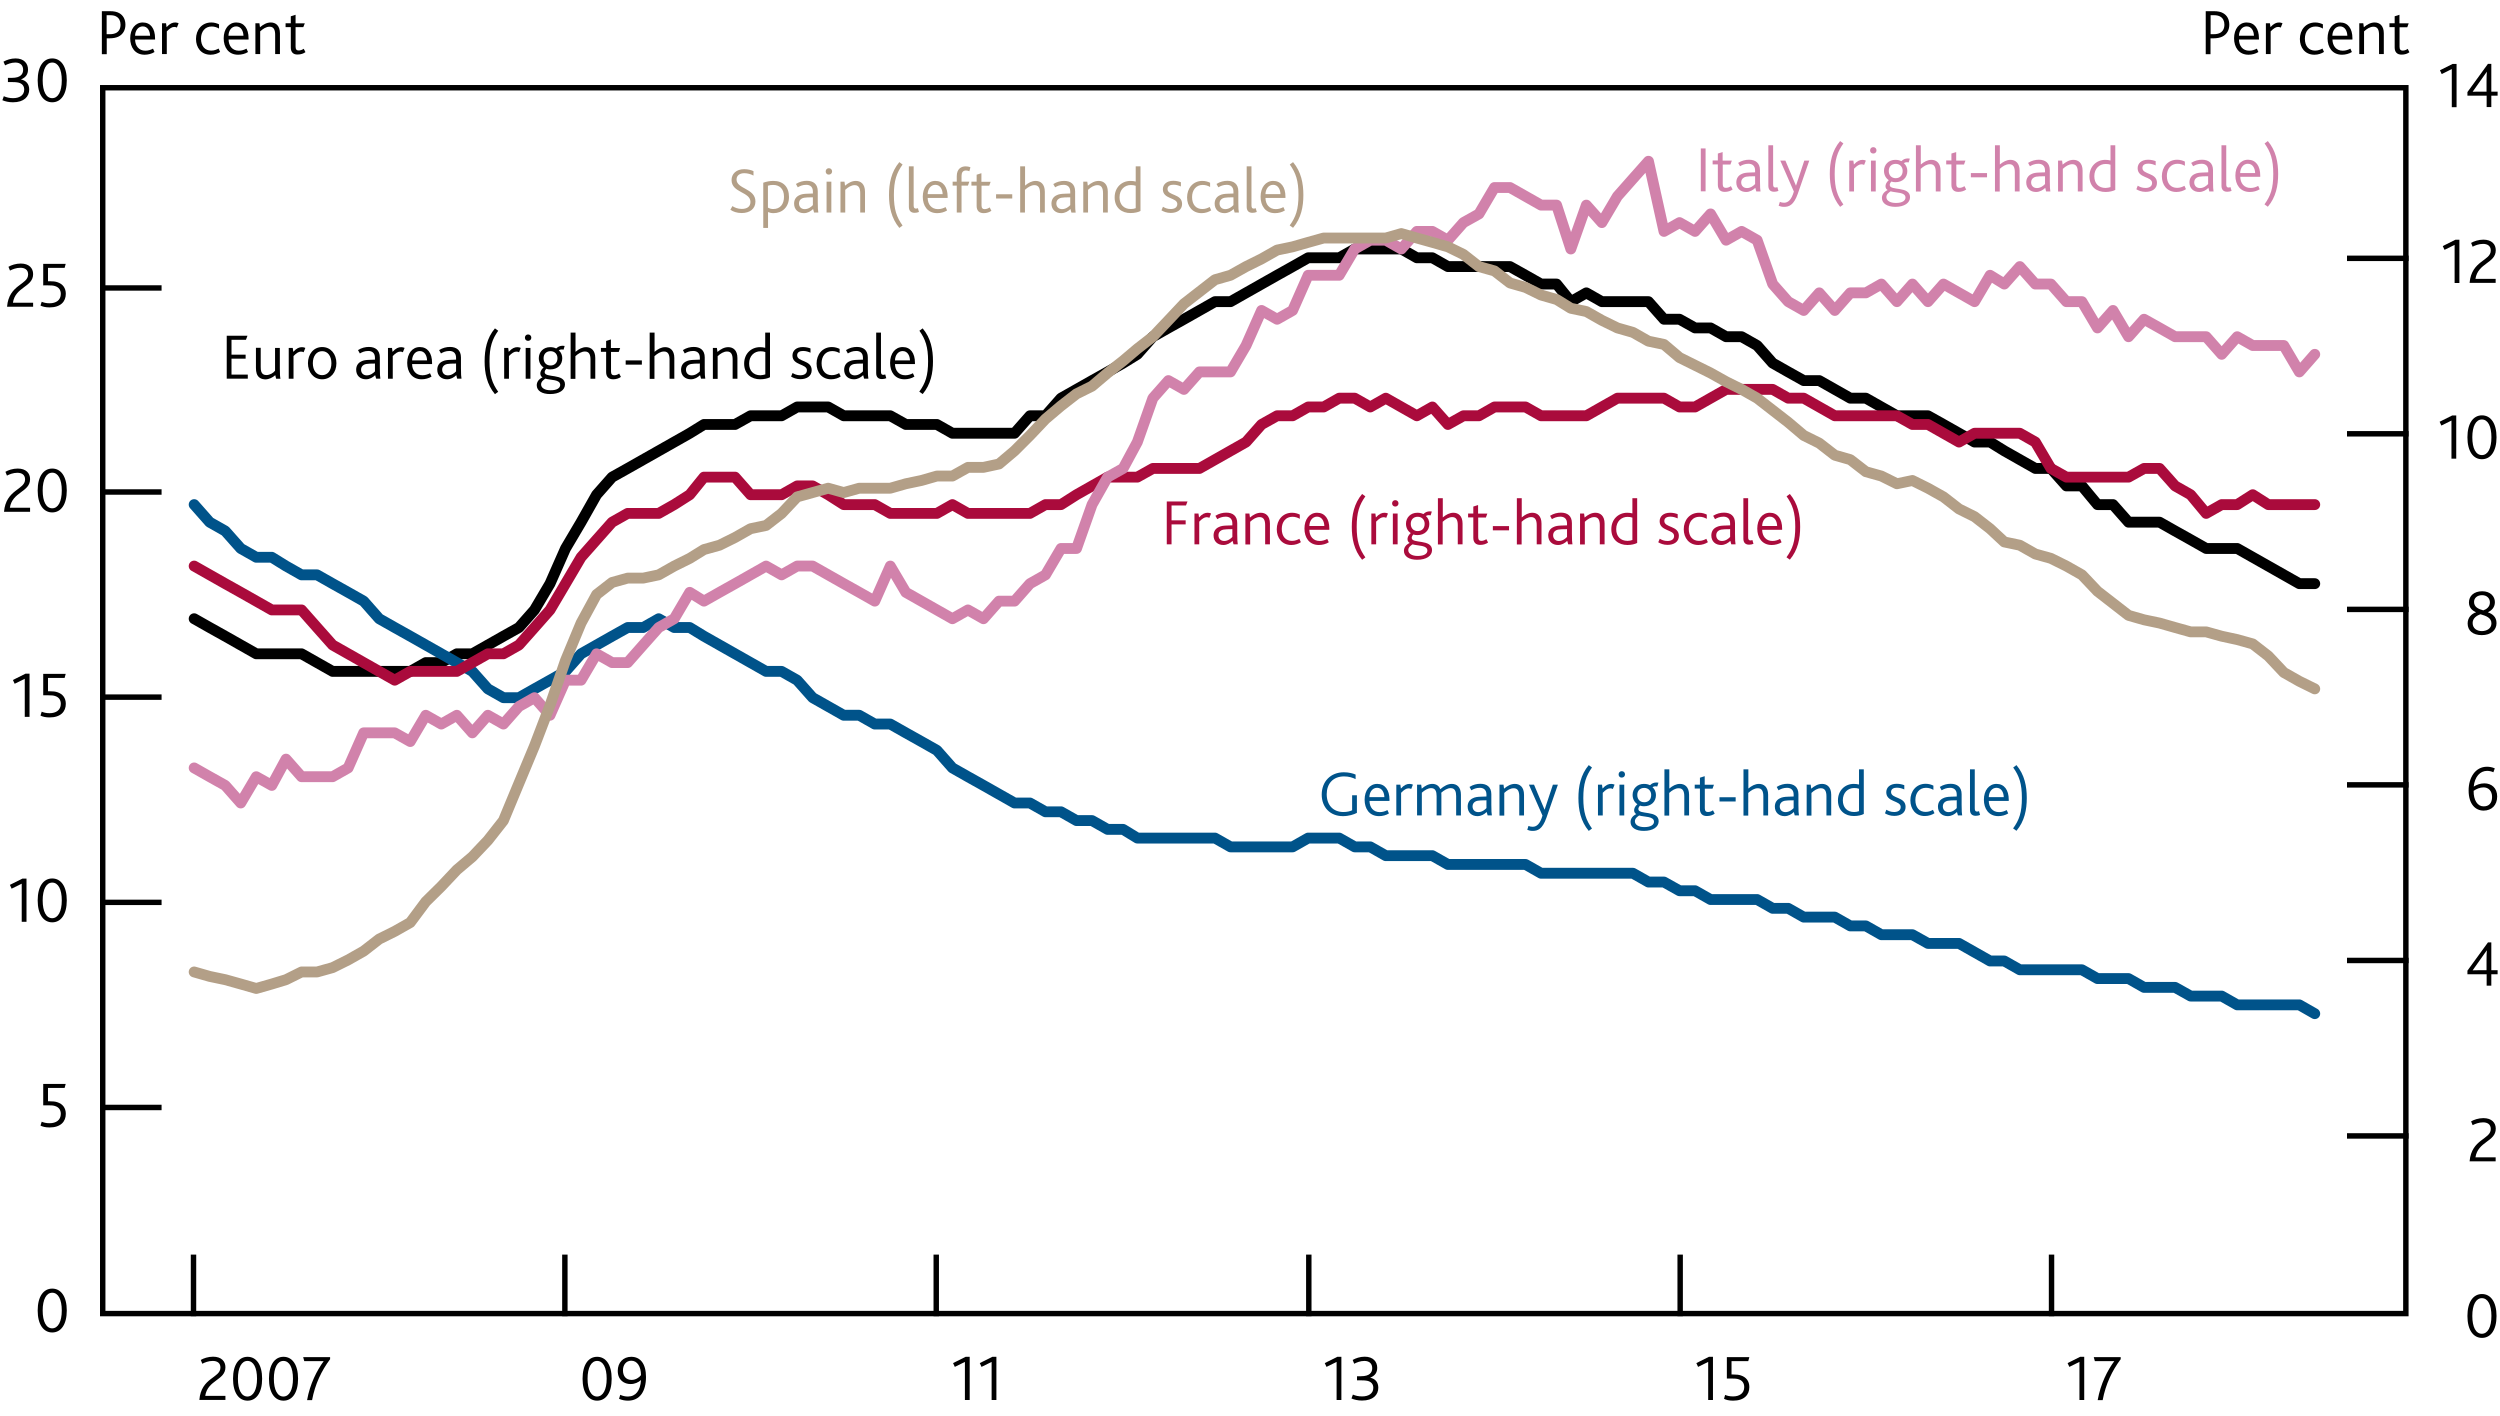<?xml version="1.0" encoding="utf-8"?>
<!-- Generator: Adobe Illustrator 16.0.0, SVG Export Plug-In . SVG Version: 6.00 Build 0)  -->
<!DOCTYPE svg PUBLIC "-//W3C//DTD SVG 1.1//EN" "http://www.w3.org/Graphics/SVG/1.1/DTD/svg11.dtd">
<svg version="1.1" xmlns="http://www.w3.org/2000/svg" xmlns:xlink="http://www.w3.org/1999/xlink" x="0px" y="0px"
	 width="230.23px" height="130.37px" viewBox="0 0 230.23 130.37" enable-background="new 0 0 230.23 130.37" xml:space="preserve">
<g id="Fan_chart_colours" display="none">
	<polyline display="inline" fill-rule="evenodd" clip-rule="evenodd" fill="#F8BFAD" stroke="#F8BFAD" stroke-width="0.01" points="
		236.48,12.65 240.91,31.34 245.35,35.21 249.78,38.65 254.22,41.4 258.65,40.74 263.09,42.84 267.52,44.23 271.96,45.92 
		276.39,47.23 280.82,47.72 285.26,48.26 289.7,48.8 294.13,49.13 294.13,57.13 289.7,56.8 285.26,56.17 280.82,55.57 276.39,55.02 
		271.96,53.42 267.52,51.59 263.09,50.04 258.65,47.8 254.22,48.1 249.78,44.49 245.35,39.85 240.91,34.55 236.48,12.65 	"/>
	<polyline display="inline" fill-rule="evenodd" clip-rule="evenodd" fill="#F8BFAD" stroke="#F8BFAD" stroke-width="0.01" points="
		236.48,12.65 240.91,29.17 245.35,32.08 249.78,34.71 254.22,36.88 258.65,35.98 263.09,37.98 267.52,39.27 271.96,40.86 
		276.39,41.97 280.82,42.43 285.26,42.93 289.7,43.41 294.13,43.73 294.13,49.13 289.7,48.8 285.26,48.26 280.82,47.72 
		276.39,47.23 271.96,45.92 267.52,44.23 263.09,42.84 258.65,40.74 254.22,41.4 249.78,38.65 245.35,35.21 240.91,31.34 
		236.48,12.65 	"/>
	<polyline display="inline" fill-rule="evenodd" clip-rule="evenodd" fill="#F8BFAD" stroke="#F8BFAD" stroke-width="0.01" points="
		236.48,12.65 240.91,27.44 245.35,29.6 249.78,31.59 254.22,33.28 258.65,32.2 263.09,34.11 267.52,35.33 271.96,36.84 
		276.39,37.79 280.82,38.23 285.26,38.69 289.7,39.13 294.13,39.44 294.13,43.73 289.7,43.41 285.26,42.93 280.82,42.43 
		276.39,41.97 271.96,40.86 267.52,39.27 263.09,37.98 258.65,35.98 254.22,36.88 249.78,34.71 245.35,32.08 240.91,29.17 
		236.48,12.65 	"/>
	<polyline display="inline" fill-rule="evenodd" clip-rule="evenodd" fill="#F18670" stroke="#F18670" stroke-width="0.01" points="
		236.48,12.65 240.91,25.97 245.35,27.46 249.78,28.9 254.22,30.2 258.65,28.95 263.09,30.8 267.52,31.95 271.96,33.39 
		276.39,34.21 280.82,34.62 285.26,35.05 289.7,35.45 294.13,35.76 294.13,39.44 289.7,39.13 285.26,38.69 280.82,38.23 
		276.39,37.79 271.96,36.84 267.52,35.33 263.09,34.11 258.65,32.2 254.22,33.28 249.78,31.59 245.35,29.6 240.91,27.44 
		236.48,12.65 	"/>
	<polyline display="inline" fill-rule="evenodd" clip-rule="evenodd" fill="#F18670" stroke="#F18670" stroke-width="0.01" points="
		236.48,12.65 240.91,24.64 245.35,25.55 249.78,26.49 254.22,27.43 258.65,26.04 263.09,27.82 267.52,28.91 271.96,30.29 
		276.39,30.99 280.82,31.38 285.26,31.79 289.7,32.15 294.13,32.46 294.13,35.76 289.7,35.45 285.26,35.05 280.82,34.62 
		276.39,34.21 271.96,33.39 267.52,31.95 263.09,30.8 258.65,28.95 254.22,30.2 249.78,28.9 245.35,27.46 240.91,25.97 
		236.48,12.65 	"/>
	<polyline display="inline" fill-rule="evenodd" clip-rule="evenodd" fill="#F18670" stroke="#F18670" stroke-width="0.01" points="
		236.48,12.65 240.91,23.41 245.35,23.78 249.78,24.26 254.22,24.86 258.65,23.34 263.09,25.06 267.52,26.1 271.96,27.42 276.39,28 
		280.82,28.38 285.26,28.76 289.7,29.09 294.13,29.39 294.13,32.46 289.7,32.15 285.26,31.79 280.82,31.38 276.39,30.99 
		271.96,30.29 267.52,28.91 263.09,27.82 258.65,26.04 254.22,27.43 249.78,26.49 245.35,25.55 240.91,24.64 236.48,12.65 	"/>
	<polyline display="inline" fill-rule="evenodd" clip-rule="evenodd" fill="#E94D3F" stroke="#E94D3F" stroke-width="0.01" points="
		236.48,12.65 240.91,22.24 245.35,22.09 249.78,22.14 254.22,22.43 258.65,20.77 263.09,22.45 267.52,23.43 271.96,24.7 
		276.39,25.17 280.82,25.53 285.26,25.89 289.7,26.18 294.13,26.48 294.13,29.39 289.7,29.09 285.26,28.76 280.82,28.38 276.39,28 
		271.96,27.42 267.52,26.1 263.09,25.06 258.65,23.34 254.22,24.86 249.78,24.26 245.35,23.78 240.91,23.41 236.48,12.65 	"/>
	<polyline display="inline" fill-rule="evenodd" clip-rule="evenodd" fill="#E94D3F" stroke="#E94D3F" stroke-width="0.01" points="
		236.48,12.65 240.91,21.11 245.35,20.46 249.78,20.09 254.22,20.07 258.65,18.3 263.09,19.92 267.52,20.84 271.96,22.06 
		276.39,22.43 280.82,22.77 285.26,23.11 289.7,23.38 294.13,23.67 294.13,26.48 289.7,26.18 285.26,25.89 280.82,25.53 
		276.39,25.17 271.96,24.7 267.52,23.43 263.09,22.45 258.65,20.77 254.22,22.43 249.78,22.14 245.35,22.09 240.91,22.24 
		236.48,12.65 	"/>
	<polyline display="inline" fill-rule="evenodd" clip-rule="evenodd" fill="#E94D3F" stroke="#E94D3F" stroke-width="0.01" points="
		236.48,12.65 240.91,18.89 245.35,17.26 249.78,16.05 254.22,15.43 258.65,13.41 263.09,14.93 267.52,15.76 271.96,16.88 
		276.39,17.04 280.82,17.35 285.26,17.64 289.7,17.85 294.13,18.14 294.13,23.67 289.7,23.38 285.26,23.11 280.82,22.77 
		276.39,22.43 271.96,22.06 267.52,20.84 263.09,19.92 258.65,18.3 254.22,20.07 249.78,20.09 245.35,20.46 240.91,21.11 
		236.48,12.65 	"/>
	<polyline display="inline" fill-rule="evenodd" clip-rule="evenodd" fill="#E94D3F" stroke="#E94D3F" stroke-width="0.01" points="
		236.48,12.65 240.91,17.76 245.35,15.63 249.78,14.01 254.22,13.08 258.65,10.93 263.09,12.4 267.52,13.18 271.96,14.24 
		276.39,14.3 280.82,14.59 285.26,14.86 289.7,15.04 294.13,15.33 294.13,18.14 289.7,17.85 285.26,17.64 280.82,17.35 
		276.39,17.04 271.96,16.88 267.52,15.76 263.09,14.93 258.65,13.41 254.22,15.43 249.78,16.05 245.35,17.26 240.91,18.89 
		236.48,12.65 	"/>
	<polyline display="inline" fill-rule="evenodd" clip-rule="evenodd" fill="#E94D3F" stroke="#E94D3F" stroke-width="0.01" points="
		236.48,12.65 240.91,16.59 245.35,13.94 249.78,11.89 254.22,10.64 258.65,8.37 263.09,9.78 267.52,10.5 271.96,11.52 
		276.39,11.47 280.82,11.74 285.26,11.99 289.7,12.14 294.13,12.42 294.13,15.33 289.7,15.04 285.26,14.86 280.82,14.59 
		276.39,14.3 271.96,14.24 267.52,13.18 263.09,12.4 258.65,10.93 254.22,13.08 249.78,14.01 245.35,15.63 240.91,17.76 
		236.48,12.65 	"/>
	<polyline display="inline" fill-rule="evenodd" clip-rule="evenodd" fill="#F18670" stroke="#F18670" stroke-width="0.01" points="
		236.48,12.65 240.91,15.36 245.35,12.17 249.78,9.65 254.22,8.08 258.65,5.67 263.09,7.03 267.52,7.69 271.96,8.65 276.39,8.48 
		280.82,8.74 285.26,8.96 289.7,9.07 294.13,9.36 294.13,12.42 289.7,12.14 285.26,11.99 280.82,11.74 276.39,11.47 271.96,11.52 
		267.52,10.5 263.09,9.78 258.65,8.37 254.22,10.64 249.78,11.89 245.35,13.94 240.91,16.59 236.48,12.65 	"/>
	<polyline display="inline" fill-rule="evenodd" clip-rule="evenodd" fill="#F18670" stroke="#F18670" stroke-width="0.01" points="
		236.48,12.65 240.91,14.04 245.35,10.25 249.78,7.24 254.22,5.31 258.65,2.75 263.09,4.05 267.52,4.65 271.96,5.55 276.39,5.27 
		280.82,5.5 285.26,5.69 289.7,5.77 294.13,6.05 294.13,9.36 289.7,9.07 285.26,8.96 280.82,8.74 276.39,8.48 271.96,8.65 
		267.52,7.69 263.09,7.03 258.65,5.67 254.22,8.08 249.78,9.65 245.35,12.17 240.91,15.36 236.48,12.65 	"/>
	<polyline display="inline" fill-rule="evenodd" clip-rule="evenodd" fill="#F18670" stroke="#F18670" stroke-width="0.01" points="
		236.48,12.65 240.91,12.55 245.35,8.12 249.78,4.56 254.22,2.22 258.65,-0.49 263.09,0.74 267.52,1.27 271.96,2.1 276.39,1.68 
		280.82,1.89 285.26,2.06 289.7,2.1 294.13,2.37 294.13,6.05 289.7,5.77 285.26,5.69 280.82,5.5 276.39,5.27 271.96,5.55 
		267.52,4.65 263.09,4.05 258.65,2.75 254.22,5.31 249.78,7.24 245.35,10.25 240.91,14.04 236.48,12.65 	"/>
	<polyline display="inline" fill-rule="evenodd" clip-rule="evenodd" fill="#F8BFAD" stroke="#F8BFAD" stroke-width="0.01" points="
		236.48,12.65 240.91,10.83 245.35,5.64 249.78,1.43 254.22,-1.37 258.65,-4.28 263.09,-3.13 267.52,-2.67 271.96,-1.92 
		276.39,-2.5 280.82,-2.32 285.26,-2.19 289.7,-2.19 294.13,-1.92 294.13,2.37 289.7,2.1 285.26,2.06 280.82,1.89 276.39,1.68 
		271.96,2.1 267.52,1.27 263.09,0.74 258.65,-0.49 254.22,2.22 249.78,4.56 245.35,8.12 240.91,12.55 236.48,12.65 	"/>
	<polyline display="inline" fill-rule="evenodd" clip-rule="evenodd" fill="#F8BFAD" stroke="#F8BFAD" stroke-width="0.01" points="
		236.48,12.65 240.91,8.66 245.35,2.51 249.78,-2.51 254.22,-5.89 258.65,-9.04 263.09,-7.99 267.52,-7.63 271.96,-6.98 
		276.39,-7.76 280.82,-7.61 285.26,-7.52 289.7,-7.58 294.13,-7.32 294.13,-1.92 289.7,-2.19 285.26,-2.19 280.82,-2.32 
		276.39,-2.5 271.96,-1.92 267.52,-2.67 263.09,-3.13 258.65,-4.28 254.22,-1.37 249.78,1.43 245.35,5.64 240.91,10.83 
		236.48,12.65 	"/>
	<polyline display="inline" fill-rule="evenodd" clip-rule="evenodd" fill="#F8BFAD" stroke="#F8BFAD" stroke-width="0.01" points="
		236.48,12.65 240.91,5.45 245.35,-2.12 249.78,-8.34 254.22,-12.6 258.65,-16.09 263.09,-15.19 267.52,-14.98 271.96,-14.48 
		276.39,-15.55 280.82,-15.45 285.26,-15.43 289.7,-15.57 294.13,-15.32 294.13,-7.32 289.7,-7.58 285.26,-7.52 280.82,-7.61 
		276.39,-7.76 271.96,-6.98 267.52,-7.63 263.09,-7.99 258.65,-9.04 254.22,-5.89 249.78,-2.51 245.35,2.51 240.91,8.66 
		236.48,12.65 	"/>
	
		<polyline display="inline" fill-rule="evenodd" clip-rule="evenodd" fill="#FBD9CD" stroke="#FBD9CD" stroke-width="0.01" stroke-linecap="square" stroke-miterlimit="10" points="
		235.07,88.33 240.15,109.62 245.22,114.94 250.3,120.38 255.37,125.75 260.45,126.46 265.52,129.26 270.6,130.57 275.67,131.4 
		280.75,132.46 285.82,132.61 290.9,132.82 295.98,133.05 301.05,133.06 301.05,142.18 295.98,142.15 290.9,141.83 285.82,141.55 
		280.75,141.34 275.67,139.95 270.6,138.95 265.52,137.47 260.45,134.51 255.37,133.39 250.3,127.03 245.22,120.22 240.15,113.28 
		235.07,88.33 	"/>
	
		<polyline display="inline" fill-rule="evenodd" clip-rule="evenodd" fill="#F9C5B4" stroke="#F9C5B4" stroke-width="0.01" stroke-linecap="square" stroke-miterlimit="10" points="
		235.07,88.33 240.15,107.15 245.22,111.38 250.3,115.9 255.37,120.6 260.45,121.04 265.52,123.73 270.6,124.92 275.67,125.64 
		280.75,126.47 285.82,126.58 290.9,126.74 295.98,126.9 301.05,126.91 301.05,133.06 295.98,133.05 290.9,132.82 285.82,132.61 
		280.75,132.46 275.67,131.4 270.6,130.57 265.52,129.26 260.45,126.46 255.37,125.75 250.3,120.38 245.22,114.94 240.15,109.62 
		235.07,88.33 	"/>
	
		<polyline display="inline" fill-rule="evenodd" clip-rule="evenodd" fill="#F8BBA8" stroke="#F8BBA8" stroke-width="0.01" stroke-linecap="square" stroke-miterlimit="10" points="
		235.07,88.33 240.15,105.18 245.22,108.55 250.3,112.33 255.37,116.5 260.45,116.73 265.52,119.32 270.6,120.43 275.67,121.06 
		280.75,121.71 285.82,121.79 290.9,121.91 295.98,122.02 301.05,122.02 301.05,126.91 295.98,126.9 290.9,126.74 285.82,126.58 
		280.75,126.47 275.67,125.64 270.6,124.92 265.52,123.73 260.45,121.04 255.37,120.6 250.3,115.9 245.22,111.38 240.15,107.15 
		235.07,88.33 	"/>
	
		<polyline display="inline" fill-rule="evenodd" clip-rule="evenodd" fill="#F6B09B" stroke="#F6B09B" stroke-width="0.01" stroke-linecap="square" stroke-miterlimit="10" points="
		235.07,88.33 240.15,103.5 245.22,106.12 250.3,109.28 255.37,112.98 260.45,113.03 265.52,115.55 270.6,116.58 275.67,117.13 
		280.75,117.62 285.82,117.68 290.9,117.77 295.98,117.83 301.05,117.83 301.05,122.02 295.98,122.02 290.9,121.91 285.82,121.79 
		280.75,121.71 275.67,121.06 270.6,120.43 265.52,119.32 260.45,116.73 255.37,116.5 250.3,112.33 245.22,108.55 240.15,105.18 
		235.07,88.33 	"/>
	
		<polyline display="inline" fill-rule="evenodd" clip-rule="evenodd" fill="#F39A82" stroke="#F39A82" stroke-width="0.01" stroke-linecap="square" stroke-miterlimit="10" points="
		235.07,88.33 240.15,101.99 245.22,103.94 250.3,106.53 255.37,109.83 260.45,109.71 265.52,112.16 270.6,113.11 275.67,113.6 
		280.75,113.96 285.82,113.99 290.9,114.05 295.98,114.07 301.05,114.06 301.05,117.83 295.98,117.83 290.9,117.77 285.82,117.68 
		280.75,117.62 275.67,117.13 270.6,116.58 265.52,115.55 260.45,113.03 255.37,112.98 250.3,109.28 245.22,106.12 240.15,103.5 
		235.07,88.33 	"/>
	
		<polyline display="inline" fill-rule="evenodd" clip-rule="evenodd" fill="#F0836B" stroke="#F0836B" stroke-width="0.01" stroke-linecap="square" stroke-miterlimit="10" points="
		235.07,88.33 240.15,100.58 245.22,101.91 250.3,103.99 255.37,106.91 260.45,106.63 265.52,109.01 270.6,109.91 275.67,110.33 
		280.75,110.55 285.82,110.57 290.9,110.6 295.98,110.58 301.05,110.57 301.05,114.06 295.98,114.07 290.9,114.05 285.82,113.99 
		280.75,113.96 275.67,113.6 270.6,113.11 265.52,112.16 260.45,109.71 255.37,109.83 250.3,106.53 245.22,103.94 240.15,101.99 
		235.07,88.33 	"/>
	
		<polyline display="inline" fill-rule="evenodd" clip-rule="evenodd" fill="#ED6A55" stroke="#ED6A55" stroke-width="0.01" stroke-linecap="square" stroke-miterlimit="10" points="
		235.07,88.33 240.15,99.25 245.22,100 250.3,101.57 255.37,104.13 260.45,103.71 265.52,106.03 270.6,106.87 275.67,107.22 
		280.75,107.33 285.82,107.32 290.9,107.33 295.98,107.27 301.05,107.26 301.05,110.57 295.98,110.58 290.9,110.6 285.82,110.57 
		280.75,110.55 275.67,110.33 270.6,109.91 265.52,109.01 260.45,106.63 255.37,106.91 250.3,103.99 245.22,101.91 240.15,100.58 
		235.07,88.33 	"/>
	
		<polyline display="inline" fill-rule="evenodd" clip-rule="evenodd" fill="#EB5D4B" stroke="#EB5D4B" stroke-width="0.01" stroke-linecap="square" stroke-miterlimit="10" points="
		235.07,88.33 240.15,97.97 245.22,98.14 250.3,99.24 255.37,101.45 260.45,100.89 265.52,103.15 270.6,103.92 275.67,104.22 
		280.75,104.21 285.82,104.18 290.9,104.16 295.98,104.07 301.05,104.05 301.05,107.26 295.98,107.27 290.9,107.33 285.82,107.32 
		280.75,107.33 275.67,107.22 270.6,106.87 265.52,106.03 260.45,103.71 255.37,104.13 250.3,101.57 245.22,100 240.15,99.25 
		235.07,88.33 	"/>
	
		<polyline display="inline" fill-rule="evenodd" clip-rule="evenodd" fill="#E94D3F" stroke="#E94D3F" stroke-width="0.01" stroke-linecap="square" stroke-miterlimit="10" points="
		235.07,88.33 240.15,95.44 245.22,94.49 250.3,94.64 255.37,96.16 260.45,95.32 265.52,97.47 270.6,98.13 275.67,98.31 
		280.75,98.06 285.82,98 290.9,97.93 295.98,97.77 301.05,97.75 301.05,104.05 295.98,104.07 290.9,104.16 285.82,104.18 
		280.75,104.21 275.67,104.22 270.6,103.92 265.52,103.15 260.45,100.89 255.37,101.45 250.3,99.24 245.22,98.14 240.15,97.97 
		235.07,88.33 	"/>
	
		<polyline display="inline" fill-rule="evenodd" clip-rule="evenodd" fill="#EB5D4B" stroke="#EB5D4B" stroke-width="0.01" stroke-linecap="square" stroke-miterlimit="10" points="
		235.07,88.33 240.15,94.15 245.22,92.63 250.3,92.3 255.37,93.48 260.45,92.5 265.52,94.59 270.6,95.18 275.67,95.31 280.75,94.94 
		285.82,94.86 290.9,94.76 295.98,94.57 301.05,94.54 301.05,97.75 295.98,97.77 290.9,97.93 285.82,98 280.75,98.06 275.67,98.31 
		270.6,98.13 265.52,97.47 260.45,95.32 255.37,96.16 250.3,94.64 245.22,94.49 240.15,95.44 235.07,88.33 	"/>
	
		<polyline display="inline" fill-rule="evenodd" clip-rule="evenodd" fill="#ED6A55" stroke="#ED6A55" stroke-width="0.01" stroke-linecap="square" stroke-miterlimit="10" points="
		235.07,88.33 240.15,92.82 245.22,90.71 250.3,89.89 255.37,90.71 260.45,89.58 265.52,91.6 270.6,92.14 275.67,92.2 280.75,91.72 
		285.82,91.61 290.9,91.49 295.98,91.27 301.05,91.23 301.05,94.54 295.98,94.57 290.9,94.76 285.82,94.86 280.75,94.94 
		275.67,95.31 270.6,95.18 265.52,94.59 260.45,92.5 255.37,93.48 250.3,92.3 245.22,92.63 240.15,94.15 235.07,88.33 	"/>
	
		<polyline display="inline" fill-rule="evenodd" clip-rule="evenodd" fill="#F0836B" stroke="#F0836B" stroke-width="0.01" stroke-linecap="square" stroke-miterlimit="10" points="
		235.07,88.33 240.15,91.42 245.22,88.69 250.3,87.34 255.37,87.78 260.45,86.5 265.52,88.46 270.6,88.94 275.67,88.93 
		280.75,88.32 285.82,88.19 290.9,88.04 295.98,87.78 301.05,87.74 301.05,91.23 295.98,91.27 290.9,91.49 285.82,91.61 
		280.75,91.72 275.67,92.2 270.6,92.14 265.52,91.6 260.45,89.58 255.37,90.71 250.3,89.89 245.22,90.71 240.15,92.82 235.07,88.33 
			"/>
	
		<polyline display="inline" fill-rule="evenodd" clip-rule="evenodd" fill="#F39A82" stroke="#F39A82" stroke-width="0.01" stroke-linecap="square" stroke-miterlimit="10" points="
		235.07,88.33 240.15,89.91 245.22,86.51 250.3,84.6 255.37,84.63 260.45,83.18 265.52,85.07 270.6,85.48 275.67,85.4 280.75,84.65 
		285.82,84.5 290.9,84.32 295.98,84.02 301.05,83.98 301.05,87.74 295.98,87.78 290.9,88.04 285.82,88.19 280.75,88.32 
		275.67,88.93 270.6,88.94 265.52,88.46 260.45,86.5 255.37,87.78 250.3,87.34 245.22,88.69 240.15,91.42 235.07,88.33 	"/>
	
		<polyline display="inline" fill-rule="evenodd" clip-rule="evenodd" fill="#F6B09B" stroke="#F6B09B" stroke-width="0.01" stroke-linecap="square" stroke-miterlimit="10" points="
		235.07,88.33 240.15,88.22 245.22,84.08 250.3,81.54 255.37,81.11 260.45,79.48 265.52,81.3 270.6,81.62 275.67,81.47 
		280.75,80.57 285.82,80.39 290.9,80.17 295.98,79.83 301.05,79.78 301.05,83.98 295.98,84.02 290.9,84.32 285.82,84.5 
		280.75,84.65 275.67,85.4 270.6,85.48 265.52,85.07 260.45,83.18 255.37,84.63 250.3,84.6 245.22,86.51 240.15,89.91 235.07,88.33 
			"/>
	
		<polyline display="inline" fill-rule="evenodd" clip-rule="evenodd" fill="#F8BBA8" stroke="#F8BBA8" stroke-width="0.01" stroke-linecap="square" stroke-miterlimit="10" points="
		235.07,88.33 240.15,86.25 245.22,81.25 250.3,77.97 255.37,77.02 260.45,75.17 265.52,76.89 270.6,77.13 275.67,76.89 
		280.75,75.8 285.82,75.6 290.9,75.34 295.98,74.95 301.05,74.89 301.05,79.78 295.98,79.83 290.9,80.17 285.82,80.39 280.75,80.57 
		275.67,81.47 270.6,81.62 265.52,81.3 260.45,79.48 255.37,81.11 250.3,81.54 245.22,84.08 240.15,88.22 235.07,88.33 	"/>
	
		<polyline display="inline" fill-rule="evenodd" clip-rule="evenodd" fill="#F9C5B4" stroke="#F9C5B4" stroke-width="0.01" stroke-linecap="square" stroke-miterlimit="10" points="
		235.07,88.33 240.15,83.78 245.22,77.69 250.3,73.49 255.37,71.86 260.45,69.75 265.52,71.36 270.6,71.48 275.67,71.12 
		280.75,69.81 285.82,69.57 290.9,69.26 295.98,68.8 301.05,68.74 301.05,74.89 295.98,74.95 290.9,75.34 285.82,75.6 280.75,75.8 
		275.67,76.89 270.6,77.13 265.52,76.89 260.45,75.17 255.37,77.02 250.3,77.97 245.22,81.25 240.15,86.25 235.07,88.33 	"/>
	
		<polyline display="inline" fill-rule="evenodd" clip-rule="evenodd" fill="#FBD9CD" stroke="#FBD9CD" stroke-width="0.01" stroke-linecap="square" stroke-miterlimit="10" points="
		235.07,88.33 240.15,80.12 245.22,72.41 250.3,66.84 255.37,64.23 260.45,61.71 265.52,63.15 270.6,63.1 275.67,62.58 
		280.75,60.93 285.82,60.63 290.9,60.25 295.98,59.7 301.05,59.62 301.05,68.74 295.98,68.8 290.9,69.26 285.82,69.57 280.75,69.81 
		275.67,71.12 270.6,71.48 265.52,71.36 260.45,69.75 255.37,71.86 250.3,73.49 245.22,77.69 240.15,83.78 235.07,88.33 	"/>
	<path display="inline" fill="none" stroke="#E40520" stroke-linecap="round" stroke-linejoin="round" stroke-miterlimit="10" d="
		M235.06,88.32"/>
	<polyline display="inline" fill-rule="evenodd" clip-rule="evenodd" fill="#ACCEBD" stroke="#ACCEBD" stroke-width="0.01" points="
		308.47,28.34 314.07,19.8 319.67,14.94 325.28,14.09 330.88,15.32 336.48,17.81 342.08,20.72 347.69,22.3 353.29,23.43 
		358.9,24.13 364.5,24.9 370.1,25.3 375.7,25.09 381.31,24.36 381.31,30.34 375.7,30.96 370.1,31.06 364.5,30.55 358.9,29.67 
		353.29,28.81 347.69,27.52 342.08,25.8 336.48,22.74 330.88,20.07 325.28,18.67 319.67,19.36 314.07,24.04 308.47,32.43 	"/>
	<polyline display="inline" fill-rule="evenodd" clip-rule="evenodd" fill="#ACCEBD" stroke="#ACCEBD" stroke-width="0.01" points="
		308.47,25.58 314.07,16.92 319.67,11.96 325.28,11 330.88,12.11 336.48,14.5 342.08,17.31 347.69,18.77 353.29,19.8 358.9,20.39 
		364.5,21.09 370.1,21.42 375.7,21.12 381.31,20.32 381.31,24.36 375.7,25.09 370.1,25.3 364.5,24.9 358.9,24.13 353.29,23.43 
		347.69,22.3 342.08,20.72 336.48,17.81 330.88,15.32 325.28,14.09 319.67,14.94 314.07,19.8 308.47,28.34 	"/>
	<polyline display="inline" fill-rule="evenodd" clip-rule="evenodd" fill="#ACCEBD" stroke="#ACCEBD" stroke-width="0.01" points="
		308.47,23.39 314.07,14.65 319.67,9.6 325.28,8.55 330.88,9.56 336.48,11.86 342.08,14.59 347.69,15.97 353.29,16.92 358.9,17.42 
		364.5,18.06 370.1,18.32 375.7,17.97 381.31,17.11 381.31,20.32 375.7,21.12 370.1,21.42 364.5,21.09 358.9,20.39 353.29,19.8 
		347.69,18.77 342.08,17.31 336.48,14.5 330.88,12.11 325.28,11 319.67,11.96 314.07,16.92 308.47,25.58 	"/>
	<polyline display="inline" fill-rule="evenodd" clip-rule="evenodd" fill="#77B39C" stroke="#77B39C" stroke-width="0.01" points="
		308.47,21.51 314.07,12.69 319.67,7.56 325.28,6.43 330.88,7.38 336.48,9.6 342.08,12.25 347.69,13.57 353.29,14.44 358.9,14.87 
		364.5,15.46 370.1,15.67 375.7,15.27 381.31,14.36 381.31,17.11 375.7,17.97 370.1,18.32 364.5,18.06 358.9,17.42 353.29,16.92 
		347.69,15.97 342.08,14.59 336.48,11.86 330.88,9.56 325.28,8.55 319.67,9.6 314.07,14.65 308.47,23.39 	"/>
	<polyline display="inline" fill-rule="evenodd" clip-rule="evenodd" fill="#77B39C" stroke="#77B39C" stroke-width="0.01" points="
		308.47,19.82 314.07,10.93 319.67,5.74 325.28,4.54 330.88,5.42 336.48,7.56 342.08,10.15 347.69,11.41 353.29,12.21 358.9,12.59 
		364.5,13.13 370.1,13.29 375.7,12.85 381.31,11.88 381.31,14.36 375.7,15.27 370.1,15.67 364.5,15.46 358.9,14.87 353.29,14.44 
		347.69,13.57 342.08,12.25 336.48,9.6 330.88,7.38 325.28,6.43 319.67,7.56 314.07,12.69 308.47,21.51 	"/>
	<polyline display="inline" fill-rule="evenodd" clip-rule="evenodd" fill="#77B39C" stroke="#77B39C" stroke-width="0.01" points="
		308.47,18.26 314.07,9.31 319.67,4.05 325.28,2.79 330.88,3.6 336.48,5.68 342.08,8.21 347.69,9.41 353.29,10.15 358.9,10.47 
		364.5,10.97 370.1,11.09 375.7,10.6 381.31,9.59 381.31,11.88 375.7,12.85 370.1,13.29 364.5,13.13 358.9,12.59 353.29,12.21 
		347.69,11.41 342.08,10.15 336.48,7.56 330.88,5.42 325.28,4.54 319.67,5.74 314.07,10.93 308.47,19.82 	"/>
	<polyline display="inline" fill-rule="evenodd" clip-rule="evenodd" fill="#008D68" stroke="#008D68" stroke-width="0.01" points="
		308.47,16.77 314.07,7.76 319.67,2.44 325.28,1.13 330.88,1.87 336.48,3.9 342.08,6.37 347.69,7.51 353.29,8.2 358.9,8.46 
		364.5,8.92 370.1,8.99 375.7,8.46 381.31,7.41 381.31,9.59 375.7,10.6 370.1,11.09 364.5,10.97 358.9,10.47 353.29,10.15 
		347.69,9.41 342.08,8.21 336.48,5.68 330.88,3.6 325.28,2.79 319.67,4.05 314.07,9.31 308.47,18.26 	"/>
	<polyline display="inline" fill-rule="evenodd" clip-rule="evenodd" fill="#008D68" stroke="#008D68" stroke-width="0.01" points="
		308.47,15.34 314.07,6.27 319.67,0.89 325.28,-0.49 330.88,0.2 336.48,2.16 342.08,4.59 347.69,5.68 353.29,6.32 358.9,6.51 
		364.5,6.93 370.1,6.97 375.7,6.4 381.31,5.31 381.31,7.41 375.7,8.46 370.1,8.99 364.5,8.92 358.9,8.46 353.29,8.2 347.69,7.51 
		342.08,6.37 336.48,3.9 330.88,1.87 325.28,1.13 319.67,2.44 314.07,7.76 308.47,16.77 	"/>
	<polyline display="inline" fill-rule="evenodd" clip-rule="evenodd" fill="#008D68" stroke="#008D68" stroke-width="0.01" points="
		308.47,12.51 314.07,3.36 319.67,-2.09 325.28,-3.55 330.88,-2.94 336.48,-1.06 342.08,1.31 347.69,2.33 353.29,2.91 358.9,3.04 
		364.5,3.38 370.1,3.35 375.7,2.7 381.31,1.53 381.31,5.31 375.7,6.4 370.1,6.97 364.5,6.93 358.9,6.51 353.29,6.32 347.69,5.68 
		342.08,4.59 336.48,2.16 330.88,0.2 325.28,-0.49 319.67,0.89 314.07,6.27 308.47,15.34 	"/>
	<polyline display="inline" fill-rule="evenodd" clip-rule="evenodd" fill="#008D68" stroke="#008D68" stroke-width="0.01" points="
		308.47,11.07 314.07,1.91 319.67,-3.57 325.28,-5.05 330.88,-4.47 336.48,-2.6 342.08,-0.24 347.69,0.77 353.29,1.33 358.9,1.46 
		364.5,1.76 370.1,1.69 375.7,1 381.31,-0.21 381.31,1.53 375.7,2.7 370.1,3.35 364.5,3.38 358.9,3.04 353.29,2.91 347.69,2.33 
		342.08,1.31 336.48,-1.06 330.88,-2.94 325.28,-3.55 319.67,-2.09 314.07,3.36 308.47,12.51 	"/>
	<polyline display="inline" fill-rule="evenodd" clip-rule="evenodd" fill="#008D68" stroke="#008D68" stroke-width="0.01" points="
		308.47,9.58 314.07,0.4 319.67,-5.1 325.28,-6.6 330.88,-6.04 336.48,-4.2 342.08,-1.85 347.69,-0.84 353.29,-0.29 358.9,-0.17 
		364.5,0.09 370.1,-0.03 375.7,-0.76 381.31,-2 381.31,-0.21 375.7,1 370.1,1.69 364.5,1.76 358.9,1.46 353.29,1.33 347.69,0.77 
		342.08,-0.24 336.48,-2.6 330.88,-4.47 325.28,-5.05 319.67,-3.57 314.07,1.91 308.47,11.07 	"/>
	<polyline display="inline" fill-rule="evenodd" clip-rule="evenodd" fill="#77B39C" stroke="#77B39C" stroke-width="0.01" points="
		308.47,8.02 314.07,-1.19 319.67,-6.71 325.28,-8.24 330.88,-7.69 336.48,-5.88 342.08,-3.54 347.69,-2.55 353.29,-2 358.9,-1.89 
		364.5,-1.68 370.1,-1.84 375.7,-2.61 381.31,-3.9 381.31,-2 375.7,-0.76 370.1,-0.03 364.5,0.09 358.9,-0.17 353.29,-0.29 
		347.69,-0.84 342.08,-1.85 336.48,-4.2 330.88,-6.04 325.28,-6.6 319.67,-5.1 314.07,0.4 308.47,9.58 	"/>
	<polyline display="inline" fill-rule="evenodd" clip-rule="evenodd" fill="#77B39C" stroke="#77B39C" stroke-width="0.01" points="
		308.47,6.33 314.07,-2.9 319.67,-8.44 325.28,-10 330.88,-9.49 336.48,-7.7 342.08,-5.37 347.69,-4.38 353.29,-3.84 358.9,-3.75 
		364.5,-3.58 370.1,-3.78 375.7,-4.6 381.31,-5.94 381.31,-3.9 375.7,-2.61 370.1,-1.84 364.5,-1.68 358.9,-1.89 353.29,-2 
		347.69,-2.55 342.08,-3.54 336.48,-5.88 330.88,-7.69 325.28,-8.24 319.67,-6.71 314.07,-1.19 308.47,8.02 	"/>
	<polyline display="inline" fill-rule="evenodd" clip-rule="evenodd" fill="#77B39C" stroke="#77B39C" stroke-width="0.01" points="
		308.47,4.45 314.07,-4.81 319.67,-10.38 325.28,-11.96 330.88,-11.48 336.48,-9.72 342.08,-7.4 347.69,-6.42 353.29,-5.9 
		358.9,-5.81 364.5,-5.7 370.1,-5.95 375.7,-6.82 381.31,-8.21 381.31,-5.94 375.7,-4.6 370.1,-3.78 364.5,-3.58 358.9,-3.75 
		353.29,-3.84 347.69,-4.38 342.08,-5.37 336.48,-7.7 330.88,-9.49 325.28,-10 319.67,-8.44 314.07,-2.9 308.47,6.33 	"/>
	<polyline display="inline" fill-rule="evenodd" clip-rule="evenodd" fill="#ACCEBD" stroke="#ACCEBD" stroke-width="0.01" points="
		308.47,2.25 314.07,-7.03 319.67,-12.64 325.28,-14.25 330.88,-13.8 336.48,-12.08 342.08,-9.77 347.69,-8.81 353.29,-8.29 
		358.9,-8.23 364.5,-8.17 370.1,-8.49 375.7,-9.41 381.31,-10.86 381.31,-8.21 375.7,-6.82 370.1,-5.95 364.5,-5.7 358.9,-5.81 
		353.29,-5.9 347.69,-6.42 342.08,-7.4 336.48,-9.72 330.88,-11.48 325.28,-11.96 319.67,-10.38 314.07,-4.81 308.47,4.45 	"/>
	<polyline display="inline" fill-rule="evenodd" clip-rule="evenodd" fill="#ACCEBD" stroke="#ACCEBD" stroke-width="0.01" points="
		308.47,-0.5 314.07,-9.84 319.67,-15.48 325.28,-17.13 330.88,-16.73 336.48,-15.05 342.08,-12.75 347.69,-11.8 353.29,-11.3 
		358.9,-11.25 364.5,-11.27 370.1,-11.67 375.7,-12.67 381.31,-14.2 381.31,-10.86 375.7,-9.41 370.1,-8.49 364.5,-8.17 
		358.9,-8.23 353.29,-8.29 347.69,-8.81 342.08,-9.77 336.48,-12.08 330.88,-13.8 325.28,-14.25 319.67,-12.64 314.07,-7.03 
		308.47,2.25 	"/>
	<polyline display="inline" fill-rule="evenodd" clip-rule="evenodd" fill="#ACCEBD" stroke="#ACCEBD" stroke-width="0.01" points="
		308.47,-4.59 314.07,-13.98 319.67,-19.68 325.28,-21.4 330.88,-21.06 336.48,-19.45 342.08,-17.17 347.69,-16.24 353.29,-15.77 
		358.9,-15.75 364.5,-15.88 370.1,-16.39 375.7,-17.51 381.31,-19.14 381.31,-14.2 375.7,-12.67 370.1,-11.67 364.5,-11.27 
		358.9,-11.25 353.29,-11.3 347.69,-11.8 342.08,-12.75 336.48,-15.05 330.88,-16.73 325.28,-17.13 319.67,-15.48 314.07,-9.84 
		308.47,-0.5 	"/>
	<polyline display="inline" fill-rule="evenodd" clip-rule="evenodd" fill="#CEE1D8" stroke="#CEE1D8" stroke-width="0.01" points="
		322.58,128.52 329.07,127.36 335.57,124.34 342.06,121.82 348.56,119.21 355.06,118.42 361.55,114.99 368.05,112.85 374.55,109.18 
		381.04,107.25 381.04,115.26 374.55,116.54 368.05,119.85 361.55,121.96 355.06,125.28 348.56,125.7 342.06,128.56 335.57,130.25 
		329.07,133.82 322.58,133.92 	"/>
	<polyline display="inline" fill-rule="evenodd" clip-rule="evenodd" fill="#B5D3C4" stroke="#B5D3C4" stroke-width="0.01" points="
		322.58,124.76 329.07,123.21 335.57,120.25 342.06,117.77 348.56,115 355.06,113.53 361.55,110.14 368.05,107.62 374.55,103.85 
		381.04,101.79 381.04,107.25 374.55,109.18 368.05,112.85 361.55,114.99 355.06,118.42 348.56,119.21 342.06,121.82 335.57,124.34 
		329.07,127.36 322.58,128.52 	"/>
	<polyline display="inline" fill-rule="evenodd" clip-rule="evenodd" fill="#A7CBBA" stroke="#A7CBBA" stroke-width="0.01" points="
		322.58,121.69 329.07,119.94 335.57,117.08 342.06,114.42 348.56,111.43 355.06,109.48 361.55,106.44 368.05,103.64 374.55,99.91 
		381.04,97.31 381.04,101.79 374.55,103.85 368.05,107.62 361.55,110.14 355.06,113.53 348.56,115 342.06,117.77 335.57,120.25 
		329.07,123.21 322.58,124.76 	"/>
	<polyline display="inline" fill-rule="evenodd" clip-rule="evenodd" fill="#9AC4B0" stroke="#9AC4B0" stroke-width="0.01" points="
		322.58,118.96 329.07,116.97 335.57,114.2 342.06,111.58 348.56,108.48 355.06,106.29 361.55,103.28 368.05,100.35 374.55,96.32 
		381.04,93.52 381.04,97.31 374.55,99.91 368.05,103.64 361.55,106.44 355.06,109.48 348.56,111.43 342.06,114.42 335.57,117.08 
		329.07,119.94 322.58,121.69 	"/>
	<polyline display="inline" fill-rule="evenodd" clip-rule="evenodd" fill="#7EB69D" stroke="#7EB69D" stroke-width="0.01" points="
		322.58,116.7 329.07,114.37 335.57,111.67 342.06,108.98 348.56,105.82 355.06,103.31 361.55,100.34 368.05,97.31 374.55,93.14 
		381.04,90.1 381.04,93.52 374.55,96.32 368.05,100.35 361.55,103.28 355.06,106.29 348.56,108.48 342.06,111.58 335.57,114.2 
		329.07,116.97 322.58,118.96 	"/>
	<polyline display="inline" fill-rule="evenodd" clip-rule="evenodd" fill="#5FA88C" stroke="#5FA88C" stroke-width="0.01" points="
		322.58,114.52 329.07,112.06 335.57,109.2 342.06,106.47 348.56,103.25 355.06,100.44 361.55,97.63 368.05,94.48 374.55,90.27 
		381.04,86.98 381.04,90.1 374.55,93.14 368.05,97.31 361.55,100.34 355.06,103.31 348.56,105.82 342.06,108.98 335.57,111.67 
		329.07,114.37 322.58,116.7 	"/>
	<polyline display="inline" fill-rule="evenodd" clip-rule="evenodd" fill="#399B7B" stroke="#399B7B" stroke-width="0.01" points="
		322.58,112.57 329.07,109.72 335.57,107.02 342.06,104.2 348.56,100.77 355.06,97.87 361.55,94.89 368.05,91.9 374.55,87.58 
		381.04,83.89 381.04,86.98 374.55,90.27 368.05,94.48 361.55,97.63 355.06,100.44 348.56,103.25 342.06,106.47 335.57,109.2 
		329.07,112.06 322.58,114.52 	"/>
	<polyline display="inline" fill-rule="evenodd" clip-rule="evenodd" fill="#209472" stroke="#209472" stroke-width="0.01" points="
		322.58,110.69 329.07,107.57 335.57,104.87 342.06,102.07 348.56,98.44 355.06,95.4 361.55,92.32 368.05,89.24 374.55,84.87 
		381.04,80.96 381.04,83.89 374.55,87.58 368.05,91.9 361.55,94.89 355.06,97.87 348.56,100.77 342.06,104.2 335.57,107.02 
		329.07,109.72 322.58,112.57 	"/>
	<polyline display="inline" fill-rule="evenodd" clip-rule="evenodd" fill="#008D68" stroke="#008D68" stroke-width="0.01" points="
		322.58,106.85 329.07,103.45 335.57,100.45 342.06,97.55 348.56,93.88 355.06,90.31 361.55,87.2 368.05,84.05 374.55,79.38 
		381.04,75.21 381.04,80.96 374.55,84.87 368.05,89.24 361.55,92.32 355.06,95.4 348.56,98.44 342.06,102.07 335.57,104.87 
		329.07,107.57 322.58,110.69 	"/>
	<polyline display="inline" fill-rule="evenodd" clip-rule="evenodd" fill="#209472" stroke="#209472" stroke-width="0.01" points="
		322.58,104.86 329.07,101.25 335.57,98.27 342.06,95.2 348.56,91.44 355.06,87.75 361.55,84.55 368.05,81.31 374.55,76.63 
		381.04,72.3 381.04,75.21 374.55,79.38 368.05,84.05 361.55,87.2 355.06,90.31 348.56,93.88 342.06,97.55 335.57,100.45 
		329.07,103.45 322.58,106.85 	"/>
	<polyline display="inline" fill-rule="evenodd" clip-rule="evenodd" fill="#399B7B" stroke="#399B7B" stroke-width="0.01" points="
		322.58,102.84 329.07,98.95 335.57,95.85 342.06,92.79 348.56,89.13 355.06,85.11 361.55,81.77 368.05,78.42 374.55,73.86 
		381.04,69.16 381.04,72.3 374.55,76.63 368.05,81.31 361.55,84.55 355.06,87.75 348.56,91.44 342.06,95.2 335.57,98.27 
		329.07,101.25 322.58,104.86 	"/>
	<polyline display="inline" fill-rule="evenodd" clip-rule="evenodd" fill="#5FA88C" stroke="#5FA88C" stroke-width="0.01" points="
		322.58,100.56 329.07,96.57 335.57,93.36 342.06,90.17 348.56,86.53 355.06,82.35 361.55,79.02 368.05,75.48 374.55,70.72 
		381.04,65.87 381.04,69.16 374.55,73.86 368.05,78.42 361.55,81.77 355.06,85.11 348.56,89.13 342.06,92.79 335.57,95.85 
		329.07,98.95 322.58,102.84 	"/>
	<polyline display="inline" fill-rule="evenodd" clip-rule="evenodd" fill="#7EB69D" stroke="#7EB69D" stroke-width="0.01" points="
		322.58,98.25 329.07,94.14 335.57,90.7 342.06,87.4 348.56,83.61 355.06,79.37 361.55,75.81 368.05,72.12 374.55,67.4 
		381.04,62.27 381.04,65.87 374.55,70.72 368.05,75.48 361.55,79.02 355.06,82.35 348.56,86.53 342.06,90.17 335.57,93.36 
		329.07,96.57 322.58,100.56 	"/>
	<polyline display="inline" fill-rule="evenodd" clip-rule="evenodd" fill="#9AC4B0" stroke="#9AC4B0" stroke-width="0.01" points="
		322.58,95.69 329.07,91.3 335.57,87.84 342.06,84.34 348.56,80.45 355.06,76.09 361.55,72.36 368.05,68.52 374.55,63.76 
		381.04,58.33 381.04,62.27 374.55,67.4 368.05,72.12 361.55,75.81 355.06,79.37 348.56,83.61 342.06,87.4 335.57,90.7 
		329.07,94.14 322.58,98.25 	"/>
	<polyline display="inline" fill-rule="evenodd" clip-rule="evenodd" fill="#A7CBBA" stroke="#A7CBBA" stroke-width="0.01" points="
		322.58,92.63 329.07,88.13 335.57,84.52 342.06,80.83 348.56,76.81 355.06,72.37 361.55,68.45 368.05,64.2 374.55,59.63 
		381.04,53.75 381.04,58.33 374.55,63.76 368.05,68.52 361.55,72.36 355.06,76.09 348.56,80.45 342.06,84.34 335.57,87.84 
		329.07,91.3 322.58,95.69 	"/>
	<polyline display="inline" fill-rule="evenodd" clip-rule="evenodd" fill="#B5D3C4" stroke="#B5D3C4" stroke-width="0.01" points="
		322.58,88.86 329.07,84.05 335.57,80.25 342.06,76.16 348.56,72.22 355.06,67.2 361.55,63.34 368.05,58.8 374.55,54.35 
		381.04,48.15 381.04,53.75 374.55,59.63 368.05,64.2 361.55,68.45 355.06,72.37 348.56,76.81 342.06,80.83 335.57,84.52 
		329.07,88.13 322.58,92.63 	"/>
	<polyline display="inline" fill-rule="evenodd" clip-rule="evenodd" fill="#CEE1D8" stroke="#CEE1D8" stroke-width="0.01" points="
		322.58,82.93 329.07,77.85 335.57,73.84 342.06,69.6 348.56,65.54 355.06,59.91 361.55,55.53 368.05,50.91 374.55,46.53 
		381.04,39.83 381.04,48.15 374.55,54.35 368.05,58.8 361.55,63.34 355.06,67.2 348.56,72.22 342.06,76.16 335.57,80.25 
		329.07,84.05 322.58,88.86 	"/>
	<g display="inline">
	</g>
</g>
<g id="Plus_x2F_minus" display="none">
	<g display="inline">
		<path d="M232.8,37.47h-1.62v-0.5h1.62v-1.73h0.55v1.73h1.61v0.5h-1.61v1.77h-0.55V37.47z"/>
	</g>
	<g display="inline">
		<path d="M231.57,60.59h3.6v0.47h-3.6V60.59z"/>
	</g>
</g>
<g id="FSR_colours" display="none">
	<rect x="9.21" y="-51.7" display="inline" fill="#00538A" width="7.09" height="7.09"/>
	<rect x="9.21" y="-42.14" display="inline" fill="#B50E7D" width="7.09" height="7.09"/>
	<rect x="9.21" y="-32.58" display="inline" fill="#F9B000" width="7.09" height="7.09"/>
	<rect x="9.21" y="-23.01" display="inline" fill="#7AB929" width="7.09" height="7.09"/>
	<line display="inline" fill="none" stroke="#000000" x1="51.73" y1="-18.51" x2="58.82" y2="-18.51"/>
	<rect x="51.73" y="-51.7" display="inline" fill="#67B9E8" width="7.09" height="7.09"/>
	<rect x="9.21" y="-13.45" display="inline" fill="#8894CA" width="7.09" height="7.09"/>
	<rect x="51.73" y="-32.58" display="inline" fill="#F18500" width="7.09" height="7.09"/>
	<rect x="51.73" y="-42.14" display="inline" fill="#D32E3F" width="7.09" height="7.09"/>
</g>
<g id="IR_colours" display="none">
	<rect x="9.21" y="-32.58" display="inline" fill="#AA0B3C" width="7.09" height="7.09"/>
	<rect x="9.21" y="-22.83" display="inline" fill="#00538A" width="7.09" height="7.09"/>
	<rect x="9.21" y="-13.62" display="inline" fill="#B39F87" width="7.09" height="7.09"/>
	<rect x="51.73" y="-32.58" display="inline" fill="#D182AB" width="7.09" height="7.09"/>
	<rect x="51.73" y="-22.83" display="inline" fill="#6199CB" width="7.09" height="7.09"/>
	<rect x="51.73" y="-13.62" display="inline" fill="#D9CEC1" width="7.09" height="7.09"/>
</g>
<g id="Ziggurat_Box" display="none">
	<path display="inline" fill="none" stroke="#000000" stroke-width="0.5" d="M187.33,120.96"/>
	<path display="inline" fill="none" stroke="#000000" stroke-width="0.5" d="M196,120.96"/>
	<path display="inline" fill="none" stroke="#000000" stroke-width="0.5" d="M31.92,120.97c-0.02,0,166.73,0,166.76,0l0.01,0.15
		c0,0,2.13,3.34,2.13,3.34l1.8-6.68l2.62,6.68l2.18-6.68c0,0,0.88,2.38,1.15,3.13l0.08,0.04c0,0,12.54,0,12.54,0V7.59H9.21v113.38
		c0,0,12.68,0,12.68,0l0.07,0.16c0,0,2.13,3.34,2.13,3.34l1.8-6.68l2.62,6.68l2.18-6.68c0,0,0.89,2.42,1.16,3.15L31.92,120.97z"/>
</g>
<g id="Squiggle" display="none">
	<g display="inline">
		
			<line fill="none" stroke="#000000" stroke-width="0.5" stroke-linecap="square" stroke-miterlimit="10" x1="9.59" y1="115.31" x2="15.06" y2="115.31"/>
		<polyline fill="none" stroke="#000000" stroke-width="0.5" points="15.06,115.25 15.06,116.49 14.07,117.24 16.05,117.88 
			14.07,118.81 16.05,119.58 14.89,120.05 14.87,121.13 		"/>
		
			<line fill="none" stroke="#000000" stroke-width="0.5" stroke-linecap="square" stroke-miterlimit="10" x1="9.21" y1="121.21" x2="221.46" y2="121.21"/>
	</g>
	<g display="inline">
		<polyline fill="none" stroke="#000000" stroke-width="0.5" points="215.52,115.18 215.52,116.42 214.52,117.17 216.5,117.81 
			214.52,118.74 216.5,119.51 215.35,119.97 215.33,121.06 		"/>
	</g>
	
		<line display="inline" fill="none" stroke="#000000" stroke-width="0.5" stroke-miterlimit="10" x1="9.21" y1="7.37" x2="221.81" y2="7.37"/>
	
		<line display="inline" fill="none" stroke="#000000" stroke-width="0.5" stroke-linecap="square" stroke-miterlimit="10" x1="9.46" y1="7.62" x2="9.46" y2="115.15"/>
	
		<line display="inline" fill="none" stroke="#000000" stroke-width="0.5" stroke-linecap="square" stroke-miterlimit="10" x1="221.46" y1="7.62" x2="221.46" y2="115.15"/>
	
		<line display="inline" fill="none" stroke="#000000" stroke-width="0.5" stroke-linecap="square" stroke-miterlimit="10" x1="215.59" y1="115.31" x2="221.06" y2="115.31"/>
</g>
<g id="Outline_Box">
	<rect x="9.46" y="8.08" fill="none" stroke="#000000" stroke-width="0.5" width="212.1" height="112.89"/>
</g>
<g id="Layer_1">
	<path fill="none" stroke="#000000" stroke-width="0.5" stroke-linejoin="round" stroke-miterlimit="10" d="M9.21,26.52h5.67
		 M9.21,45.31h5.67 M9.21,64.2h5.67 M9.21,83.1h5.67 M9.21,101.99h5.67"/>
	<path fill="none" stroke="#000000" stroke-width="0.5" stroke-linejoin="round" stroke-miterlimit="10" d="M216.14,23.79h5.67
		 M216.14,39.95h5.67 M216.14,56.12h5.67 M216.14,72.28h5.67 M216.14,88.45h5.67 M216.14,104.61h5.67"/>
	<path fill="none" stroke="#000000" stroke-width="0.5" stroke-linejoin="round" stroke-miterlimit="10" d="M188.93,115.54v5.67
		 M154.73,115.54v5.67 M120.53,115.54v5.67 M86.22,115.54v5.67 M52.02,115.54v5.67 M17.82,115.54v5.67"/>
	<g>
		<polyline fill="none" stroke="#000000" stroke-linecap="round" stroke-linejoin="round" stroke-miterlimit="10" points="
			17.88,56.98 19.31,57.79 20.74,58.59 22.17,59.4 23.6,60.21 25.03,60.21 26.34,60.21 27.77,60.21 29.2,61.02 30.63,61.83 
			32.06,61.83 33.49,61.83 34.92,61.83 36.35,61.83 37.78,61.83 39.21,61.02 40.64,61.02 42.07,60.21 43.5,60.21 44.93,59.4 
			46.36,58.59 47.79,57.79 49.22,56.17 50.65,53.75 52.08,50.51 53.51,48.09 54.94,45.56 56.37,43.94 57.8,43.14 59.23,42.33 
			60.66,41.52 62.09,40.71 63.52,39.9 64.83,39.09 66.26,39.09 67.69,39.09 69.12,38.29 70.55,38.29 71.98,38.29 73.41,37.48 
			74.84,37.48 76.27,37.48 77.7,38.29 79.13,38.29 80.56,38.29 81.99,38.29 83.42,39.09 84.85,39.09 86.28,39.09 87.71,39.9 
			89.14,39.9 90.57,39.9 92,39.9 93.43,39.9 94.85,38.29 96.28,38.29 97.71,36.67 99.14,35.86 100.57,35.05 102,34.25 103.43,33.44 
			104.74,32.63 106.17,31.01 107.6,30.2 109.03,29.4 110.46,28.59 111.89,27.78 113.32,27.78 114.75,26.97 116.18,26.16 
			117.61,25.35 119.04,24.55 120.47,23.74 121.9,23.74 123.33,23.74 124.76,22.93 126.19,22.93 127.62,22.93 129.05,22.93 
			130.48,23.74 131.91,23.74 133.34,24.55 134.77,24.55 136.2,24.55 137.63,24.55 139.06,24.55 140.49,25.35 141.92,26.16 
			143.35,26.16 144.66,27.78 146.09,26.97 147.52,27.78 148.95,27.78 150.38,27.78 151.81,27.78 153.24,29.4 154.67,29.4 
			156.1,30.2 157.53,30.2 158.96,31.01 160.39,31.01 161.82,31.82 163.25,33.44 164.68,34.25 166.11,35.05 167.54,35.05 
			168.97,35.86 170.4,36.67 171.83,36.67 173.26,37.48 174.69,38.29 176.12,38.29 177.55,38.29 178.98,39.09 180.41,39.9 
			181.84,40.71 183.27,40.71 184.58,41.52 186.01,42.33 187.44,43.14 188.87,43.14 190.3,44.75 191.73,44.75 193.16,46.47 
			194.59,46.47 196.02,48.09 197.45,48.09 198.88,48.09 200.31,48.9 201.74,49.7 203.17,50.51 204.6,50.51 206.03,50.51 
			207.46,51.32 208.89,52.13 210.32,52.94 211.75,53.75 213.17,53.75 		"/>
	</g>
	<g>
		<polyline fill="none" stroke="#00538A" stroke-linecap="round" stroke-linejoin="round" stroke-miterlimit="10" points="
			17.88,46.47 19.31,48.09 20.74,48.9 22.17,50.51 23.6,51.32 25.03,51.32 26.34,52.13 27.77,52.94 29.2,52.94 30.63,53.75 
			32.06,54.55 33.49,55.36 34.92,56.98 36.35,57.79 37.78,58.59 39.21,59.4 40.64,60.21 42.07,61.02 43.5,61.83 44.93,63.44 
			46.36,64.25 47.79,64.25 49.22,63.44 50.65,62.64 52.08,61.83 53.51,60.21 54.94,59.4 56.37,58.59 57.8,57.79 59.23,57.79 
			60.66,56.98 62.09,57.79 63.52,57.79 64.83,58.59 66.26,59.4 67.69,60.21 69.12,61.02 70.55,61.83 71.98,61.83 73.41,62.64 
			74.84,64.25 76.27,65.06 77.7,65.87 79.13,65.87 80.56,66.68 81.99,66.68 83.42,67.49 84.85,68.29 86.28,69.1 87.71,70.72 
			89.14,71.53 90.57,72.33 92,73.14 93.43,73.95 94.85,73.95 96.28,74.76 97.71,74.76 99.14,75.57 100.57,75.57 102,76.38 
			103.43,76.38 104.74,77.18 106.17,77.18 107.6,77.18 109.03,77.18 110.46,77.18 111.89,77.18 113.32,77.99 114.75,77.99 
			116.18,77.99 117.61,77.99 119.04,77.99 120.47,77.18 121.9,77.18 123.33,77.18 124.76,77.99 126.19,77.99 127.62,78.8 
			129.05,78.8 130.48,78.8 131.91,78.8 133.34,79.61 134.77,79.61 136.2,79.61 137.63,79.61 139.06,79.61 140.49,79.61 
			141.92,80.42 143.35,80.42 144.66,80.42 146.09,80.42 147.52,80.42 148.95,80.42 150.38,80.42 151.81,81.23 153.24,81.23 
			154.67,82.03 156.1,82.03 157.53,82.84 158.96,82.84 160.39,82.84 161.82,82.84 163.25,83.65 164.68,83.65 166.11,84.46 
			167.54,84.46 168.97,84.46 170.4,85.27 171.83,85.27 173.26,86.08 174.69,86.08 176.12,86.08 177.55,86.88 178.98,86.88 
			180.41,86.88 181.84,87.69 183.27,88.5 184.58,88.5 186.01,89.31 187.44,89.31 188.87,89.31 190.3,89.31 191.73,89.31 
			193.16,90.12 194.59,90.12 196.02,90.12 197.45,90.93 198.88,90.93 200.31,90.93 201.74,91.73 203.17,91.73 204.6,91.73 
			206.03,92.54 207.46,92.54 208.89,92.54 210.32,92.54 211.75,92.54 213.17,93.35 		"/>
	</g>
	<g>
		<polyline fill="none" stroke="#AA0B3C" stroke-linecap="round" stroke-linejoin="round" stroke-miterlimit="10" points="
			17.88,52.13 19.31,52.94 20.74,53.75 22.17,54.55 23.6,55.36 25.03,56.17 26.34,56.17 27.77,56.17 29.2,57.79 30.63,59.4 
			32.06,60.21 33.49,61.02 34.92,61.83 36.35,62.64 37.78,61.83 39.21,61.83 40.64,61.83 42.07,61.83 43.5,61.02 44.93,60.21 
			46.36,60.21 47.79,59.4 49.22,57.79 50.65,56.17 52.08,53.75 53.51,51.32 54.94,49.7 56.37,48.09 57.8,47.28 59.23,47.28 
			60.66,47.28 62.09,46.47 63.52,45.56 64.83,43.94 66.26,43.94 67.69,43.94 69.12,45.56 70.55,45.56 71.98,45.56 73.41,44.75 
			74.84,44.75 76.27,45.56 77.7,46.47 79.13,46.47 80.56,46.47 81.99,47.28 83.42,47.28 84.85,47.28 86.28,47.28 87.71,46.47 
			89.14,47.28 90.57,47.28 92,47.28 93.43,47.28 94.85,47.28 96.28,46.47 97.71,46.47 99.14,45.56 100.57,44.75 102,43.94 
			103.43,43.94 104.74,43.94 106.17,43.14 107.6,43.14 109.03,43.14 110.46,43.14 111.89,42.33 113.32,41.52 114.75,40.71 
			116.18,39.09 117.61,38.29 119.04,38.29 120.47,37.48 121.9,37.48 123.33,36.67 124.76,36.67 126.19,37.48 127.62,36.67 
			129.05,37.48 130.48,38.29 131.91,37.48 133.34,39.09 134.77,38.29 136.2,38.29 137.63,37.48 139.06,37.48 140.49,37.48 
			141.92,38.29 143.35,38.29 144.66,38.29 146.09,38.29 147.52,37.48 148.95,36.67 150.38,36.67 151.81,36.67 153.24,36.67 
			154.67,37.48 156.1,37.48 157.53,36.67 158.96,35.86 160.39,35.86 161.82,35.86 163.25,35.86 164.68,36.67 166.11,36.67 
			167.54,37.48 168.97,38.29 170.4,38.29 171.83,38.29 173.26,38.29 174.69,38.29 176.12,39.09 177.55,39.09 178.98,39.9 
			180.41,40.71 181.84,39.9 183.27,39.9 184.58,39.9 186.01,39.9 187.44,40.71 188.87,43.14 190.3,43.94 191.73,43.94 193.16,43.94 
			194.59,43.94 196.02,43.94 197.45,43.14 198.88,43.14 200.31,44.75 201.74,45.56 203.17,47.28 204.6,46.47 206.03,46.47 
			207.46,45.56 208.89,46.47 210.32,46.47 211.75,46.47 213.17,46.47 		"/>
	</g>
	<g>
		<polyline fill="none" stroke="#D182AB" stroke-linecap="round" stroke-linejoin="round" stroke-miterlimit="10" points="
			17.88,70.72 19.31,71.53 20.74,72.33 22.17,73.95 23.6,71.53 25.03,72.33 26.34,69.91 27.77,71.53 29.2,71.53 30.63,71.53 
			32.06,70.72 33.49,67.49 34.92,67.49 36.35,67.49 37.78,68.29 39.21,65.87 40.64,66.68 42.07,65.87 43.5,67.49 44.93,65.87 
			46.36,66.68 47.79,65.06 49.22,64.25 50.65,65.87 52.08,62.64 53.51,62.64 54.94,60.21 56.37,61.02 57.8,61.02 59.23,59.4 
			60.66,57.79 62.09,56.98 63.52,54.55 64.83,55.36 66.26,54.55 67.69,53.75 69.12,52.94 70.55,52.13 71.98,52.94 73.41,52.13 
			74.84,52.13 76.27,52.94 77.7,53.75 79.13,54.55 80.56,55.36 81.99,52.13 83.42,54.55 84.85,55.36 86.28,56.17 87.71,56.98 
			89.14,56.17 90.57,56.98 92,55.36 93.43,55.36 94.85,53.75 96.28,52.94 97.71,50.51 99.14,50.51 100.57,46.47 102,43.94 
			103.43,43.14 104.74,40.71 106.17,36.67 107.6,35.05 109.03,35.86 110.46,34.25 111.89,34.25 113.32,34.25 114.75,31.82 
			116.18,28.59 117.61,29.4 119.04,28.59 120.47,25.35 121.9,25.35 123.33,25.35 124.76,22.93 126.19,22.12 127.62,22.12 
			129.05,22.93 130.48,21.31 131.91,21.31 133.34,22.12 134.77,20.5 136.2,19.7 137.63,17.27 139.06,17.27 140.49,18.08 
			141.92,18.89 143.35,18.89 144.66,22.93 146.09,18.89 147.52,20.5 148.95,18.08 150.38,16.46 151.81,14.85 153.24,21.31 
			154.67,20.5 156.1,21.31 157.53,19.7 158.96,22.12 160.39,21.31 161.82,22.12 163.25,26.16 164.68,27.78 166.11,28.59 
			167.54,26.97 168.97,28.59 170.4,26.97 171.83,26.97 173.26,26.16 174.69,27.78 176.12,26.16 177.55,27.78 178.98,26.16 
			180.41,26.97 181.84,27.78 183.27,25.35 184.58,26.16 186.01,24.55 187.44,26.16 188.87,26.16 190.3,27.78 191.73,27.78 
			193.16,30.2 194.59,28.59 196.02,31.01 197.45,29.4 198.88,30.2 200.31,31.01 201.74,31.01 203.17,31.01 204.6,32.63 
			206.03,31.01 207.46,31.82 208.89,31.82 210.32,31.82 211.75,34.25 213.17,32.63 		"/>
	</g>
	<g>
		<polyline fill="none" stroke="#B39F87" stroke-linecap="round" stroke-linejoin="round" stroke-miterlimit="10" points="
			17.88,89.51 19.31,89.92 20.74,90.22 22.17,90.62 23.6,91.03 25.03,90.62 26.34,90.22 27.77,89.51 29.2,89.51 30.63,89.11 
			32.06,88.4 33.49,87.59 34.92,86.48 36.35,85.77 37.78,84.96 39.21,83.04 40.64,81.63 42.07,80.11 43.5,78.9 44.93,77.39 
			46.36,75.57 47.79,72.13 49.22,68.7 50.65,64.96 52.08,60.82 53.51,57.38 54.94,54.75 56.37,53.64 57.8,53.24 59.23,53.24 
			60.66,52.94 62.09,52.13 63.52,51.42 64.83,50.61 66.26,50.21 67.69,49.5 69.12,48.69 70.55,48.39 71.98,47.28 73.41,45.76 
			74.84,45.36 76.27,44.96 77.7,45.36 79.13,44.96 80.56,44.96 81.99,44.96 83.42,44.55 84.85,44.25 86.28,43.84 87.71,43.84 
			89.14,43.04 90.57,43.04 92,42.73 93.43,41.52 94.85,40.1 96.28,38.59 97.71,37.38 99.14,36.27 100.57,35.56 102,34.35 
			103.43,33.23 104.74,32.12 106.17,31.01 107.6,29.5 109.03,27.98 110.46,26.87 111.89,25.76 113.32,25.35 114.75,24.55 
			116.18,23.84 117.61,23.03 119.04,22.73 120.47,22.32 121.9,21.92 123.33,21.92 124.76,21.92 126.19,21.92 127.62,21.92 
			129.05,21.51 130.48,21.92 131.91,22.32 133.34,22.73 134.77,23.43 136.2,24.55 137.63,24.95 139.06,26.06 140.49,26.47 
			141.92,27.17 143.35,27.58 144.66,28.39 146.09,28.69 147.52,29.5 148.95,30.2 150.38,30.61 151.81,31.42 153.24,31.72 
			154.67,32.93 156.1,33.64 157.53,34.35 158.96,35.15 160.39,35.86 161.82,36.67 163.25,37.78 164.68,38.89 166.11,40.1 
			167.54,40.81 168.97,41.92 170.4,42.33 171.83,43.44 173.26,43.84 174.69,44.55 176.12,44.25 177.55,44.96 178.98,45.76 
			180.41,46.87 181.84,47.58 183.27,48.69 184.58,49.91 186.01,50.21 187.44,51.02 188.87,51.42 190.3,52.13 191.73,52.94 
			193.16,54.45 194.59,55.56 196.02,56.67 197.45,57.08 198.88,57.38 200.31,57.79 201.74,58.19 203.17,58.19 204.6,58.59 
			206.03,58.9 207.46,59.3 208.89,60.41 210.32,61.93 211.75,62.74 213.17,63.44 		"/>
	</g>
	<g>
		<g>
			<path d="M3.47,120.69c0-1.31,0.55-2.02,1.34-2.02c0.79,0,1.34,0.71,1.34,2.02s-0.55,2.02-1.34,2.02
				C4.02,122.71,3.47,121.99,3.47,120.69z M5.69,120.69c0-1.03-0.33-1.64-0.88-1.64c-0.54,0-0.88,0.61-0.88,1.64
				s0.33,1.64,0.88,1.64C5.35,122.32,5.69,121.71,5.69,120.69z"/>
		</g>
	</g>
	<g>
		<g>
			<path d="M3.84,103.3c0.18,0.08,0.42,0.14,0.73,0.14c0.58,0,1.03-0.28,1.03-0.86c0-0.38-0.2-0.61-0.49-0.71
				c-0.18-0.07-0.4-0.08-0.68-0.08H3.98v-1.97h2.07l-0.1,0.37H4.42v1.23h0.16c0.28,0,0.52,0.02,0.71,0.09
				c0.48,0.16,0.77,0.52,0.77,1.07c0,0.7-0.46,1.25-1.5,1.25c-0.37,0-0.67-0.08-0.83-0.17L3.84,103.3z"/>
		</g>
	</g>
	<g>
		<g>
			<path d="M2,81.38l-0.93,0.46l-0.16-0.35l1.16-0.58h0.37v3.98H2V81.38z"/>
			<path d="M3.47,82.92c0-1.31,0.55-2.02,1.34-2.02c0.79,0,1.34,0.71,1.34,2.02s-0.55,2.02-1.34,2.02
				C4.02,84.94,3.47,84.22,3.47,82.92z M5.69,82.92c0-1.03-0.33-1.64-0.88-1.64c-0.54,0-0.88,0.61-0.88,1.64s0.33,1.64,0.88,1.64
				C5.35,84.55,5.69,83.94,5.69,82.92z"/>
		</g>
	</g>
	<g>
		<g>
			<path d="M2.28,62.51l-0.93,0.46l-0.16-0.35l1.16-0.58h0.37v3.98H2.28V62.51z"/>
			<path d="M3.84,65.54c0.18,0.08,0.42,0.14,0.73,0.14c0.58,0,1.03-0.28,1.03-0.86c0-0.38-0.2-0.61-0.49-0.71
				c-0.18-0.07-0.4-0.08-0.68-0.08H3.98v-1.97h2.07l-0.1,0.37H4.42v1.23h0.16c0.28,0,0.52,0.02,0.71,0.09
				c0.48,0.16,0.77,0.52,0.77,1.07c0,0.7-0.46,1.25-1.5,1.25c-0.37,0-0.67-0.08-0.83-0.17L3.84,65.54z"/>
		</g>
	</g>
	<g>
		<g>
			<path d="M2.31,44.15c0-0.44-0.32-0.61-0.71-0.61s-0.73,0.14-0.96,0.26l-0.14-0.35c0.25-0.15,0.68-0.3,1.13-0.3
				c0.77,0,1.14,0.43,1.14,0.97c0,1.21-1.64,1.16-1.86,2.64h1.86v0.37h-2.4C0.55,45.05,2.31,45.12,2.31,44.15z"/>
			<path d="M3.47,45.17c0-1.31,0.55-2.02,1.34-2.02c0.79,0,1.34,0.71,1.34,2.02s-0.55,2.02-1.34,2.02
				C4.02,47.19,3.47,46.48,3.47,45.17z M5.69,45.17c0-1.03-0.33-1.64-0.88-1.64c-0.54,0-0.88,0.61-0.88,1.64s0.33,1.64,0.88,1.64
				C5.35,46.81,5.69,46.2,5.69,45.17z"/>
		</g>
	</g>
	<g>
		<g>
			<path d="M2.59,25.27c0-0.44-0.32-0.61-0.71-0.61s-0.73,0.14-0.96,0.26l-0.14-0.35c0.25-0.15,0.68-0.3,1.13-0.3
				c0.77,0,1.14,0.43,1.14,0.97c0,1.21-1.64,1.16-1.86,2.64h1.86v0.37h-2.4C0.82,26.17,2.59,26.25,2.59,25.27z"/>
			<path d="M3.84,27.79c0.18,0.08,0.42,0.14,0.73,0.14c0.58,0,1.03-0.28,1.03-0.86c0-0.38-0.2-0.61-0.49-0.71
				c-0.18-0.07-0.4-0.08-0.68-0.08H3.98V24.3h2.07l-0.1,0.37H4.42v1.23h0.16c0.28,0,0.52,0.02,0.71,0.09
				c0.48,0.16,0.77,0.52,0.77,1.07c0,0.7-0.46,1.25-1.5,1.25c-0.37,0-0.67-0.08-0.83-0.17L3.84,27.79z"/>
		</g>
	</g>
	<g>
		<g>
			<path d="M0.35,8.86C0.6,8.97,0.88,9.04,1.2,9.04c0.56,0,1.03-0.24,1.03-0.79c0-0.34-0.19-0.57-0.56-0.65
				c-0.13-0.03-0.3-0.04-0.51-0.04H0.73V7.17h0.37c0.79,0,1.03-0.34,1.03-0.74c0-0.39-0.23-0.67-0.72-0.67
				c-0.38,0-0.71,0.14-0.94,0.26L0.32,5.68C0.6,5.52,1,5.38,1.43,5.38c0.78,0,1.15,0.47,1.15,1.02c0,0.46-0.22,0.74-0.64,0.91v0.01
				C2.4,7.41,2.69,7.74,2.69,8.24c0,0.65-0.47,1.18-1.5,1.18c-0.37,0-0.71-0.08-0.97-0.19L0.35,8.86z"/>
			<path d="M3.47,7.4c0-1.31,0.55-2.02,1.34-2.02c0.79,0,1.34,0.71,1.34,2.02S5.6,9.42,4.81,9.42C4.02,9.42,3.47,8.71,3.47,7.4z
				 M5.69,7.4c0-1.03-0.33-1.64-0.88-1.64c-0.54,0-0.88,0.61-0.88,1.64s0.33,1.64,0.88,1.64C5.35,9.04,5.69,8.43,5.69,7.4z"/>
		</g>
	</g>
	<g>
		<g>
			<path d="M227.23,121.19c0-1.31,0.55-2.02,1.34-2.02c0.79,0,1.34,0.71,1.34,2.02s-0.55,2.02-1.34,2.02
				C227.78,123.21,227.23,122.49,227.23,121.19z M229.44,121.19c0-1.03-0.33-1.64-0.88-1.64c-0.54,0-0.88,0.61-0.88,1.64
				s0.33,1.64,0.88,1.64C229.11,122.82,229.44,122.21,229.44,121.19z"/>
		</g>
	</g>
	<g>
		<g>
			<path d="M229.38,103.97c0-0.44-0.32-0.61-0.71-0.61s-0.73,0.14-0.96,0.26l-0.14-0.35c0.25-0.15,0.68-0.3,1.13-0.3
				c0.77,0,1.14,0.43,1.14,0.97c0,1.21-1.64,1.16-1.87,2.64h1.86v0.37h-2.4C227.61,104.87,229.38,104.95,229.38,103.97z"/>
		</g>
	</g>
	<g>
		<g>
			<path d="M227.23,89.39l1.89-2.6h0.31v2.56h0.58v0.37h-0.58v1.05h-0.43v-1.05h-1.77V89.39z M228.19,89.35h0.8v-0.95
				c0-0.35,0.01-0.68,0.03-0.89l-1.31,1.85C227.84,89.36,228.03,89.35,228.19,89.35z"/>
		</g>
	</g>
	<g>
		<g>
			<path d="M227.34,72.79c0-1.19,0.63-2.18,1.69-2.18c0.23,0,0.47,0.04,0.72,0.15l-0.13,0.36c-0.19-0.09-0.38-0.13-0.58-0.13
				c-0.64,0-1.14,0.53-1.23,1.45c0.25-0.16,0.59-0.3,0.98-0.3c0.66,0,1.18,0.43,1.18,1.21c0,0.81-0.52,1.3-1.25,1.3
				C227.97,74.65,227.34,74.06,227.34,72.79z M229.5,73.39c0-0.55-0.33-0.88-0.79-0.88c-0.34,0-0.68,0.16-0.91,0.32
				c-0.01,0.86,0.36,1.43,0.91,1.43C229.2,74.27,229.5,73.97,229.5,73.39z"/>
		</g>
	</g>
	<g>
		<g>
			<path d="M227.25,57.42c0-0.54,0.35-0.89,0.77-1.03v-0.01c-0.34-0.15-0.65-0.41-0.65-0.9c0-0.6,0.47-1.03,1.22-1.03
				c0.76,0,1.17,0.48,1.17,1c0,0.49-0.31,0.78-0.64,0.93v0.01c0.39,0.14,0.79,0.4,0.79,1c0,0.64-0.52,1.1-1.36,1.1
				C227.73,58.49,227.25,58.07,227.25,57.42z M229.44,57.41c0-0.52-0.49-0.69-1-0.84c-0.35,0.11-0.73,0.36-0.73,0.8
				c0,0.52,0.41,0.75,0.86,0.75C229.02,58.11,229.44,57.88,229.44,57.41z M229.3,55.48c0-0.37-0.27-0.67-0.72-0.67
				c-0.43,0-0.74,0.25-0.74,0.62c0,0.48,0.41,0.66,0.85,0.78C228.99,56.11,229.3,55.88,229.3,55.48z"/>
		</g>
	</g>
	<g>
		<g>
			<path d="M225.76,38.73l-0.93,0.46l-0.16-0.35l1.16-0.58h0.37v3.98h-0.44V38.73z"/>
			<path d="M227.23,40.27c0-1.31,0.55-2.02,1.34-2.02c0.79,0,1.34,0.71,1.34,2.02s-0.55,2.02-1.34,2.02
				C227.78,42.3,227.23,41.58,227.23,40.27z M229.44,40.27c0-1.03-0.33-1.64-0.88-1.64c-0.54,0-0.88,0.61-0.88,1.64
				s0.33,1.64,0.88,1.64C229.11,41.91,229.44,41.3,229.44,40.27z"/>
		</g>
	</g>
	<g>
		<g>
			<path d="M226.05,22.55l-0.93,0.46l-0.16-0.35l1.16-0.58h0.37v3.98h-0.44V22.55z"/>
			<path d="M229.38,23.07c0-0.44-0.32-0.61-0.71-0.61s-0.73,0.14-0.96,0.26l-0.14-0.35c0.25-0.15,0.68-0.3,1.13-0.3
				c0.77,0,1.14,0.43,1.14,0.97c0,1.21-1.64,1.16-1.87,2.64h1.86v0.37h-2.4C227.61,23.97,229.38,24.04,229.38,23.07z"/>
		</g>
	</g>
	<g>
		<g>
			<path d="M225.79,6.36l-0.93,0.46l-0.16-0.35l1.16-0.58h0.37v3.98h-0.44V6.36z"/>
			<path d="M227.23,8.48l1.89-2.6h0.31v2.56h0.58v0.37h-0.58v1.05h-0.43V8.81h-1.77V8.48z M228.19,8.44h0.8V7.49
				c0-0.35,0.01-0.68,0.03-0.89l-1.31,1.85C227.84,8.45,228.03,8.44,228.19,8.44z"/>
		</g>
	</g>
	<g>
		<g>
			<path d="M20.3,125.94c0-0.44-0.32-0.61-0.71-0.61s-0.73,0.14-0.96,0.26l-0.14-0.35c0.25-0.15,0.68-0.3,1.13-0.3
				c0.77,0,1.14,0.43,1.14,0.97c0,1.21-1.64,1.16-1.86,2.64h1.86v0.37h-2.4C18.53,126.84,20.3,126.92,20.3,125.94z"/>
			<path d="M21.46,126.97c0-1.31,0.55-2.02,1.34-2.02c0.79,0,1.34,0.71,1.34,2.02s-0.55,2.02-1.34,2.02
				C22,128.99,21.46,128.27,21.46,126.97z M23.67,126.97c0-1.03-0.33-1.64-0.88-1.64c-0.54,0-0.88,0.61-0.88,1.64
				s0.33,1.64,0.88,1.64C23.33,128.6,23.67,127.99,23.67,126.97z"/>
			<path d="M24.77,126.97c0-1.31,0.55-2.02,1.34-2.02c0.79,0,1.34,0.71,1.34,2.02s-0.55,2.02-1.34,2.02
				C25.31,128.99,24.77,128.27,24.77,126.97z M26.98,126.97c0-1.03-0.33-1.64-0.88-1.64c-0.54,0-0.88,0.61-0.88,1.64
				s0.33,1.64,0.88,1.64C26.65,128.6,26.98,127.99,26.98,126.97z"/>
			<path d="M29.81,125.35h-1.79l-0.1-0.37h2.48v0.19c-0.78,1.04-1.39,2.3-1.66,3.77h-0.46C28.55,127.43,29.19,126.2,29.81,125.35z"
				/>
		</g>
	</g>
	<g>
		<g>
			<path d="M53.65,126.97c0-1.31,0.55-2.02,1.34-2.02c0.79,0,1.34,0.71,1.34,2.02s-0.55,2.02-1.34,2.02
				C54.2,128.99,53.65,128.27,53.65,126.97z M55.87,126.97c0-1.03-0.33-1.64-0.88-1.64c-0.54,0-0.88,0.61-0.88,1.64
				s0.33,1.64,0.88,1.64C55.53,128.6,55.87,127.99,55.87,126.97z"/>
			<path d="M57.01,128.82l0.11-0.37c0.21,0.1,0.44,0.16,0.71,0.16c0.71,0,1.14-0.54,1.2-1.51h-0.01c-0.23,0.2-0.55,0.36-0.95,0.36
				c-0.56,0-1.18-0.34-1.18-1.22c0-0.76,0.51-1.29,1.24-1.29c0.82,0,1.36,0.61,1.36,1.86c0,1.33-0.57,2.18-1.66,2.18
				C57.56,128.99,57.28,128.94,57.01,128.82z M59.03,126.64c0-0.8-0.35-1.33-0.89-1.33c-0.48,0-0.77,0.38-0.77,0.89
				c0,0.53,0.28,0.88,0.8,0.88C58.52,127.08,58.86,126.87,59.03,126.64z"/>
		</g>
	</g>
	<g>
		<g>
			<path d="M88.86,125.42l-0.93,0.46l-0.16-0.35l1.16-0.58h0.37v3.98h-0.44V125.42z"/>
			<path d="M91.32,125.42l-0.93,0.46l-0.16-0.35l1.16-0.58h0.37v3.98h-0.44V125.42z"/>
		</g>
	</g>
	<g>
		<g>
			<path d="M123.09,125.42l-0.93,0.46l-0.16-0.35l1.16-0.58h0.37v3.98h-0.44V125.42z"/>
			<path d="M124.59,128.43c0.25,0.11,0.53,0.17,0.85,0.17c0.56,0,1.03-0.24,1.03-0.79c0-0.34-0.19-0.57-0.56-0.65
				c-0.13-0.03-0.3-0.04-0.51-0.04h-0.43v-0.38h0.37c0.79,0,1.03-0.34,1.03-0.74c0-0.39-0.23-0.67-0.72-0.67
				c-0.38,0-0.71,0.14-0.94,0.26l-0.14-0.35c0.28-0.16,0.67-0.3,1.11-0.3c0.78,0,1.15,0.47,1.15,1.02c0,0.46-0.22,0.74-0.64,0.91
				v0.01c0.46,0.09,0.74,0.41,0.74,0.92c0,0.65-0.47,1.18-1.5,1.18c-0.37,0-0.71-0.08-0.97-0.19L124.59,128.43z"/>
		</g>
	</g>
	<g>
		<g>
			<path d="M157.31,125.42l-0.93,0.46l-0.16-0.35l1.16-0.58h0.37v3.98h-0.44V125.42z"/>
			<path d="M158.87,128.46c0.18,0.08,0.42,0.14,0.73,0.14c0.58,0,1.03-0.28,1.03-0.86c0-0.38-0.2-0.61-0.49-0.71
				c-0.18-0.07-0.4-0.08-0.68-0.08h-0.43v-1.97h2.07l-0.1,0.37h-1.54v1.23h0.16c0.28,0,0.52,0.02,0.71,0.09
				c0.48,0.16,0.77,0.52,0.77,1.07c0,0.7-0.46,1.25-1.5,1.25c-0.37,0-0.67-0.08-0.83-0.17L158.87,128.46z"/>
		</g>
	</g>
	<g>
		<g>
			<path d="M191.5,125.42l-0.93,0.46l-0.16-0.35l1.16-0.58h0.37v3.98h-0.44V125.42z"/>
			<path d="M194.71,125.35h-1.79l-0.1-0.37h2.48v0.19c-0.78,1.04-1.39,2.3-1.66,3.77h-0.46
				C193.45,127.43,194.08,126.2,194.71,125.35z"/>
		</g>
	</g>
	<g>
		<g>
			<path fill="#00538A" d="M124.96,74.86c-0.26,0.14-0.74,0.3-1.29,0.3c-1.18,0-1.95-0.82-1.95-1.98c0-1.21,0.82-2.06,2.04-2.06
				c0.46,0,0.85,0.11,1.08,0.21v0.42c-0.28-0.14-0.63-0.25-1.06-0.25c-1.02,0-1.6,0.68-1.6,1.64c0,1.01,0.6,1.64,1.54,1.64
				c0.33,0,0.62-0.07,0.8-0.16v-1.38h0.44V74.86z"/>
			<path fill="#00538A" d="M125.67,73.65c0-0.86,0.47-1.46,1.16-1.46c0.72,0,1.13,0.56,1.13,1.46v0.11h-1.84
				c0.01,0.58,0.34,1.03,0.95,1.03c0.26,0,0.5-0.08,0.7-0.19l0.14,0.31c-0.25,0.16-0.59,0.25-0.91,0.25
				C126.1,75.16,125.67,74.47,125.67,73.65z M127.49,73.41c-0.01-0.43-0.22-0.86-0.67-0.86c-0.43,0-0.7,0.39-0.71,0.86H127.49z"/>
			<path fill="#00538A" d="M128.59,72.26h0.37l0.05,0.36c0.31-0.34,0.55-0.43,0.8-0.43c0.11,0,0.23,0.03,0.31,0.07l-0.16,0.4
				c-0.07-0.04-0.14-0.06-0.25-0.06c-0.2,0-0.41,0.13-0.68,0.41v2.09h-0.44V72.26z"/>
			<path fill="#00538A" d="M130.51,72.26h0.37l0.05,0.37c0.3-0.26,0.62-0.44,0.98-0.44c0.33,0,0.6,0.16,0.73,0.49
				c0.34-0.3,0.7-0.49,1.06-0.49c0.46,0,0.84,0.29,0.84,1v1.91h-0.44v-1.78c0-0.41-0.1-0.74-0.5-0.74c-0.31,0-0.6,0.19-0.87,0.42
				c0.01,0.06,0.01,0.12,0.01,0.17v1.92h-0.44v-1.77c0-0.42-0.1-0.74-0.5-0.74c-0.31,0-0.6,0.19-0.86,0.42v2.09h-0.44V72.26z"/>
			<path fill="#00538A" d="M136.91,74.78c-0.22,0.21-0.5,0.38-0.85,0.38c-0.52,0-0.9-0.33-0.9-0.88c0-0.38,0.19-0.64,0.48-0.77
				c0.19-0.1,0.42-0.13,0.71-0.14l0.54-0.02v-0.18c0-0.43-0.26-0.62-0.61-0.62c-0.34,0-0.58,0.11-0.78,0.23l-0.17-0.31
				c0.33-0.21,0.68-0.29,1-0.29c0.59,0,1.01,0.29,1.01,0.96v0.98c0,0.56,0.02,0.82,0.05,0.97H137L136.91,74.78z M136.39,73.71
				c-0.25,0.01-0.41,0.04-0.53,0.11c-0.16,0.09-0.25,0.25-0.25,0.44c0,0.31,0.2,0.53,0.53,0.53c0.35,0,0.62-0.23,0.75-0.37v-0.72
				L136.39,73.71z"/>
			<path fill="#00538A" d="M138.09,72.26h0.37l0.05,0.37c0.31-0.26,0.63-0.44,1-0.44c0.44,0,0.84,0.28,0.84,1v1.91h-0.44v-1.76
				c0-0.43-0.11-0.75-0.51-0.75c-0.32,0-0.61,0.19-0.87,0.43v2.09h-0.44V72.26z"/>
			<path fill="#00538A" d="M140.76,76.06c0.11,0.05,0.24,0.08,0.39,0.08c0.37,0,0.68-0.27,0.9-1.03l-1.25-2.85h0.47l0.97,2.3h0.01
				l0.76-2.3h0.46l-1.06,3.06c-0.37,1.04-0.8,1.2-1.26,1.2c-0.21,0-0.36-0.04-0.5-0.1L140.76,76.06z"/>
			<path fill="#00538A" d="M145.36,73.49c0-1.07,0.2-2.13,0.95-3.03l0.3,0.22c-0.55,0.78-0.8,1.48-0.8,2.81
				c0,1.34,0.25,2.03,0.8,2.81l-0.3,0.22C145.56,75.62,145.36,74.56,145.36,73.49z"/>
			<path fill="#00538A" d="M147.16,72.26h0.37l0.05,0.36c0.31-0.34,0.55-0.43,0.8-0.43c0.11,0,0.23,0.03,0.31,0.07l-0.16,0.4
				c-0.07-0.04-0.14-0.06-0.25-0.06c-0.2,0-0.41,0.13-0.68,0.41v2.09h-0.44V72.26z"/>
			<path fill="#00538A" d="M149.06,71.32c0-0.17,0.12-0.3,0.29-0.3c0.18,0,0.3,0.12,0.3,0.3c0,0.17-0.13,0.29-0.3,0.29
				C149.18,71.62,149.06,71.49,149.06,71.32z M149.14,72.26h0.44v2.84h-0.44V72.26z"/>
			<path fill="#00538A" d="M150.16,75.7c0-0.29,0.17-0.56,0.53-0.73c-0.13-0.07-0.2-0.2-0.2-0.35c0-0.13,0.05-0.34,0.3-0.56
				c-0.26-0.17-0.44-0.47-0.44-0.86c0-0.57,0.43-1.01,1.04-1.01c0.25,0,0.41,0.05,0.53,0.11c0.03,0.01,0.04,0.01,0.06-0.01
				c0.14-0.14,0.32-0.23,0.58-0.23c0.07,0,0.14,0.01,0.17,0.02l-0.11,0.35c-0.05-0.01-0.11-0.02-0.16-0.02
				c-0.1,0-0.19,0.02-0.28,0.08c0.22,0.19,0.32,0.46,0.32,0.73c0,0.61-0.44,1.03-1.1,1.03c-0.14,0-0.26-0.02-0.37-0.06
				c-0.11,0.12-0.15,0.22-0.15,0.32c0,0.56,1.87,0.07,1.87,1.12c0,0.53-0.52,0.89-1.37,0.89C150.65,76.52,150.16,76.22,150.16,75.7z
				 M152.32,75.68c0-0.52-0.85-0.43-1.37-0.58c-0.14,0.1-0.39,0.26-0.39,0.53c0,0.34,0.36,0.54,0.87,0.54
				C152.03,76.17,152.32,75.95,152.32,75.68z M152.06,73.21c0-0.38-0.26-0.65-0.64-0.65s-0.64,0.25-0.64,0.65
				c0,0.39,0.24,0.67,0.64,0.67C151.79,73.88,152.06,73.65,152.06,73.21z"/>
			<path fill="#00538A" d="M153.29,70.85h0.44v1.77c0.3-0.25,0.62-0.43,0.98-0.43c0.44,0,0.84,0.28,0.84,1v1.91h-0.44v-1.76
				c0-0.43-0.11-0.75-0.51-0.75c-0.32,0-0.61,0.19-0.88,0.43v2.09h-0.44V70.85z"/>
			<path fill="#00538A" d="M156.55,74.5v-1.88h-0.48v-0.36h0.48v-0.64l0.44-0.14v0.79h0.85l-0.13,0.36h-0.71v1.8
				c0,0.25,0.1,0.35,0.29,0.35c0.19,0,0.35-0.08,0.46-0.16l0.16,0.31c-0.17,0.13-0.43,0.22-0.71,0.22
				C156.78,75.16,156.55,74.92,156.55,74.5z"/>
			<path fill="#00538A" d="M158.35,73.42h1.49v0.39h-1.49V73.42z"/>
			<path fill="#00538A" d="M160.57,70.85h0.44v1.77c0.3-0.25,0.62-0.43,0.98-0.43c0.44,0,0.84,0.28,0.84,1v1.91h-0.44v-1.76
				c0-0.43-0.11-0.75-0.51-0.75c-0.32,0-0.61,0.19-0.88,0.43v2.09h-0.44V70.85z"/>
			<path fill="#00538A" d="M165.2,74.78c-0.22,0.21-0.5,0.38-0.85,0.38c-0.52,0-0.9-0.33-0.9-0.88c0-0.38,0.19-0.64,0.48-0.77
				c0.19-0.1,0.42-0.13,0.71-0.14l0.54-0.02v-0.18c0-0.43-0.26-0.62-0.61-0.62c-0.34,0-0.58,0.11-0.78,0.23l-0.17-0.31
				c0.33-0.21,0.68-0.29,0.99-0.29c0.59,0,1.01,0.29,1.01,0.96v0.98c0,0.56,0.02,0.82,0.05,0.97h-0.39L165.2,74.78z M164.68,73.71
				c-0.25,0.01-0.41,0.04-0.53,0.11c-0.16,0.09-0.25,0.25-0.25,0.44c0,0.31,0.2,0.53,0.53,0.53c0.35,0,0.62-0.23,0.75-0.37v-0.72
				L164.68,73.71z"/>
			<path fill="#00538A" d="M166.38,72.26h0.37l0.05,0.37c0.31-0.26,0.63-0.44,1-0.44c0.44,0,0.84,0.28,0.84,1v1.91h-0.44v-1.76
				c0-0.43-0.11-0.75-0.51-0.75c-0.32,0-0.61,0.19-0.87,0.43v2.09h-0.44V72.26z"/>
			<path fill="#00538A" d="M169.26,73.71c0-0.92,0.65-1.52,1.46-1.52c0.17,0,0.32,0.02,0.48,0.06v-1.4h0.44v4.11
				c-0.2,0.11-0.54,0.19-0.9,0.19C169.93,75.16,169.26,74.67,169.26,73.71z M171.2,74.7v-2.06c-0.14-0.05-0.25-0.07-0.45-0.07
				c-0.56,0-1.04,0.41-1.04,1.13c0,0.66,0.39,1.08,1.04,1.08C170.91,74.78,171.08,74.75,171.2,74.7z"/>
			<path fill="#00538A" d="M173.72,74.57c0.16,0.1,0.39,0.21,0.71,0.21c0.33,0,0.61-0.13,0.61-0.46c0-0.62-1.33-0.42-1.33-1.36
				c0-0.43,0.33-0.78,0.96-0.78c0.27,0,0.52,0.06,0.7,0.13v0.39c-0.19-0.08-0.41-0.16-0.68-0.16c-0.27,0-0.54,0.09-0.54,0.4
				c0,0.63,1.34,0.41,1.34,1.37c0,0.56-0.47,0.83-1.05,0.83c-0.37,0-0.67-0.13-0.85-0.24L173.72,74.57z"/>
			<path fill="#00538A" d="M175.93,73.7c0-0.83,0.53-1.52,1.41-1.52c0.28,0,0.53,0.08,0.71,0.17v0.39
				c-0.19-0.11-0.41-0.19-0.68-0.19c-0.61,0-0.98,0.47-0.98,1.12c0,0.7,0.37,1.1,0.94,1.1c0.3,0,0.51-0.1,0.68-0.19l0.14,0.31
				c-0.2,0.14-0.53,0.26-0.88,0.26C176.41,75.16,175.93,74.5,175.93,73.7z"/>
			<path fill="#00538A" d="M180.22,74.78c-0.22,0.21-0.5,0.38-0.85,0.38c-0.52,0-0.9-0.33-0.9-0.88c0-0.38,0.19-0.64,0.48-0.77
				c0.19-0.1,0.42-0.13,0.71-0.14l0.54-0.02v-0.18c0-0.43-0.26-0.62-0.61-0.62c-0.34,0-0.58,0.11-0.78,0.23l-0.17-0.31
				c0.33-0.21,0.68-0.29,1-0.29c0.59,0,1.01,0.29,1.01,0.96v0.98c0,0.56,0.02,0.82,0.05,0.97h-0.39L180.22,74.78z M179.7,73.71
				c-0.25,0.01-0.41,0.04-0.53,0.11c-0.16,0.09-0.25,0.25-0.25,0.44c0,0.31,0.2,0.53,0.53,0.53c0.35,0,0.62-0.23,0.75-0.37v-0.72
				L179.7,73.71z"/>
			<path fill="#00538A" d="M181.42,70.85h0.44v3.59c0,0.23,0.07,0.3,0.22,0.3c0.05,0,0.13-0.02,0.17-0.04l0.1,0.35
				c-0.11,0.05-0.26,0.08-0.4,0.08c-0.36,0-0.53-0.21-0.53-0.55V70.85z"/>
			<path fill="#00538A" d="M182.7,73.65c0-0.86,0.47-1.46,1.16-1.46c0.72,0,1.13,0.56,1.13,1.46v0.11h-1.84
				c0.01,0.58,0.34,1.03,0.95,1.03c0.26,0,0.5-0.08,0.7-0.19l0.14,0.31c-0.25,0.16-0.59,0.25-0.91,0.25
				C183.14,75.16,182.7,74.47,182.7,73.65z M184.53,73.41c-0.01-0.43-0.21-0.86-0.67-0.86c-0.43,0-0.7,0.39-0.71,0.86H184.53z"/>
			<path fill="#00538A" d="M186.2,73.49c0-1.34-0.25-2.03-0.8-2.81l0.3-0.22c0.75,0.89,0.95,1.96,0.95,3.03s-0.2,2.13-0.95,3.02
				l-0.31-0.22C185.95,75.52,186.2,74.83,186.2,73.49z"/>
		</g>
	</g>
	<g>
		<g>
			<path fill="#B39F87" d="M67.45,18.98c0.19,0.13,0.49,0.26,0.86,0.26c0.43,0,0.8-0.17,0.8-0.64c0-0.95-1.74-0.83-1.74-2.02
				c0-0.56,0.43-1,1.16-1c0.36,0,0.68,0.09,0.86,0.18v0.41c-0.25-0.14-0.55-0.22-0.85-0.22c-0.35,0-0.71,0.16-0.71,0.58
				c0,0.89,1.74,0.8,1.74,2.03c0,0.66-0.51,1.06-1.27,1.06c-0.45,0-0.8-0.14-1.04-0.3L67.45,18.98z"/>
			<path fill="#B39F87" d="M70.28,16.83c0.3-0.11,0.63-0.17,0.94-0.17c0.9,0,1.44,0.54,1.44,1.48c0,0.92-0.61,1.49-1.43,1.49
				c-0.18,0-0.36-0.04-0.5-0.1v1.46h-0.44V16.83z M71.21,19.25c0.64,0,0.99-0.45,0.99-1.13c0-0.75-0.43-1.09-1-1.09
				c-0.17,0-0.32,0.02-0.48,0.07v2.02C70.89,19.21,71.03,19.25,71.21,19.25z"/>
			<path fill="#B39F87" d="M74.88,19.25c-0.22,0.21-0.5,0.38-0.85,0.38c-0.52,0-0.9-0.33-0.9-0.88c0-0.38,0.19-0.64,0.48-0.77
				c0.19-0.1,0.42-0.13,0.71-0.14l0.54-0.02v-0.18c0-0.43-0.26-0.62-0.61-0.62c-0.34,0-0.58,0.11-0.78,0.23l-0.17-0.31
				c0.33-0.21,0.68-0.29,1-0.29c0.59,0,1.01,0.29,1.01,0.97v0.98c0,0.56,0.02,0.82,0.05,0.97h-0.39L74.88,19.25z M74.36,18.18
				c-0.25,0.01-0.41,0.04-0.53,0.11c-0.16,0.09-0.25,0.25-0.25,0.44c0,0.31,0.2,0.53,0.53,0.53c0.35,0,0.62-0.23,0.75-0.37v-0.72
				L74.36,18.18z"/>
			<path fill="#B39F87" d="M76.04,15.79c0-0.17,0.12-0.3,0.29-0.3c0.18,0,0.3,0.13,0.3,0.3c0,0.17-0.13,0.29-0.3,0.29
				C76.16,16.09,76.04,15.96,76.04,15.79z M76.12,16.73h0.44v2.84h-0.44V16.73z"/>
			<path fill="#B39F87" d="M77.4,16.73h0.37l0.05,0.37c0.31-0.26,0.63-0.44,1-0.44c0.44,0,0.84,0.28,0.84,1v1.91h-0.44V17.8
				c0-0.43-0.11-0.75-0.51-0.75c-0.32,0-0.61,0.19-0.87,0.43v2.09H77.4V16.73z"/>
			<path fill="#B39F87" d="M81.87,17.96c0-1.07,0.2-2.13,0.95-3.03l0.3,0.22c-0.55,0.78-0.8,1.48-0.8,2.81
				c0,1.34,0.25,2.03,0.8,2.81l-0.3,0.22C82.08,20.09,81.87,19.03,81.87,17.96z"/>
			<path fill="#B39F87" d="M83.7,15.32h0.44v3.59c0,0.23,0.07,0.3,0.22,0.3c0.05,0,0.13-0.02,0.17-0.04l0.1,0.35
				c-0.11,0.05-0.26,0.08-0.4,0.08c-0.36,0-0.53-0.21-0.53-0.55V15.32z"/>
			<path fill="#B39F87" d="M84.98,18.12c0-0.86,0.47-1.46,1.16-1.46c0.72,0,1.13,0.56,1.13,1.46v0.11h-1.84
				c0.01,0.58,0.34,1.03,0.95,1.03c0.26,0,0.5-0.08,0.7-0.19l0.14,0.31c-0.25,0.16-0.59,0.25-0.91,0.25
				C85.41,19.63,84.98,18.94,84.98,18.12z M86.81,17.88c-0.01-0.43-0.22-0.86-0.67-0.86c-0.43,0-0.7,0.39-0.71,0.86H86.81z"/>
			<path fill="#B39F87" d="M88.11,17.09h-0.38v-0.36h0.38v-0.5c0-0.7,0.43-0.91,0.82-0.91c0.14,0,0.31,0.03,0.44,0.09l-0.1,0.36
				c-0.09-0.04-0.2-0.07-0.31-0.07c-0.29,0-0.41,0.19-0.41,0.51v0.52h0.72l-0.13,0.36h-0.59v2.48h-0.44V17.09z"/>
			<path fill="#B39F87" d="M89.94,18.97v-1.88h-0.48v-0.36h0.48v-0.64l0.44-0.14v0.79h0.85l-0.13,0.36h-0.71v1.81
				c0,0.25,0.1,0.35,0.29,0.35c0.19,0,0.35-0.08,0.46-0.16l0.16,0.31c-0.17,0.13-0.43,0.22-0.71,0.22
				C90.17,19.63,89.94,19.39,89.94,18.97z"/>
			<path fill="#B39F87" d="M91.73,17.89h1.49v0.39h-1.49V17.89z"/>
			<path fill="#B39F87" d="M93.96,15.32h0.44v1.77c0.3-0.25,0.62-0.43,0.98-0.43c0.44,0,0.84,0.28,0.84,1v1.91h-0.44V17.8
				c0-0.43-0.11-0.75-0.51-0.75c-0.32,0-0.61,0.19-0.88,0.43v2.09h-0.44V15.32z"/>
			<path fill="#B39F87" d="M98.58,19.25c-0.22,0.21-0.5,0.38-0.85,0.38c-0.52,0-0.9-0.33-0.9-0.88c0-0.38,0.19-0.64,0.48-0.77
				c0.19-0.1,0.42-0.13,0.71-0.14l0.54-0.02v-0.18c0-0.43-0.26-0.62-0.61-0.62c-0.34,0-0.58,0.11-0.78,0.23L97,16.95
				c0.33-0.21,0.68-0.29,1-0.29c0.59,0,1.01,0.29,1.01,0.97v0.98c0,0.56,0.02,0.82,0.05,0.97h-0.39L98.58,19.25z M98.06,18.18
				c-0.25,0.01-0.41,0.04-0.53,0.11c-0.16,0.09-0.25,0.25-0.25,0.44c0,0.31,0.2,0.53,0.53,0.53c0.35,0,0.62-0.23,0.75-0.37v-0.72
				L98.06,18.18z"/>
			<path fill="#B39F87" d="M99.76,16.73h0.37l0.05,0.37c0.31-0.26,0.63-0.44,1-0.44c0.44,0,0.84,0.28,0.84,1v1.91h-0.44V17.8
				c0-0.43-0.11-0.75-0.51-0.75c-0.32,0-0.61,0.19-0.87,0.43v2.09h-0.44V16.73z"/>
			<path fill="#B39F87" d="M102.65,18.18c0-0.92,0.65-1.52,1.46-1.52c0.17,0,0.32,0.02,0.48,0.06v-1.4h0.44v4.11
				c-0.2,0.11-0.54,0.19-0.9,0.19C103.31,19.63,102.65,19.14,102.65,18.18z M104.59,19.17v-2.06c-0.14-0.05-0.25-0.07-0.45-0.07
				c-0.56,0-1.04,0.41-1.04,1.13c0,0.66,0.39,1.08,1.04,1.08C104.3,19.25,104.47,19.22,104.59,19.17z"/>
			<path fill="#B39F87" d="M107.1,19.04c0.16,0.1,0.39,0.21,0.71,0.21c0.33,0,0.61-0.13,0.61-0.46c0-0.62-1.33-0.42-1.33-1.36
				c0-0.43,0.33-0.78,0.96-0.78c0.27,0,0.52,0.06,0.7,0.13v0.39c-0.19-0.08-0.41-0.16-0.68-0.16c-0.27,0-0.55,0.09-0.55,0.4
				c0,0.63,1.34,0.41,1.34,1.37c0,0.56-0.47,0.83-1.05,0.83c-0.37,0-0.67-0.13-0.85-0.24L107.1,19.04z"/>
			<path fill="#B39F87" d="M109.32,18.18c0-0.83,0.53-1.52,1.41-1.52c0.28,0,0.53,0.08,0.71,0.17v0.39
				c-0.19-0.11-0.41-0.19-0.68-0.19c-0.61,0-0.98,0.47-0.98,1.12c0,0.7,0.37,1.1,0.94,1.1c0.3,0,0.51-0.1,0.68-0.19l0.14,0.31
				c-0.2,0.14-0.53,0.26-0.88,0.26C109.79,19.63,109.32,18.97,109.32,18.18z"/>
			<path fill="#B39F87" d="M113.61,19.25c-0.22,0.21-0.5,0.38-0.85,0.38c-0.52,0-0.9-0.33-0.9-0.88c0-0.38,0.19-0.64,0.48-0.77
				c0.19-0.1,0.42-0.13,0.71-0.14l0.54-0.02v-0.18c0-0.43-0.26-0.62-0.61-0.62c-0.34,0-0.58,0.11-0.78,0.23l-0.17-0.31
				c0.33-0.21,0.68-0.29,1-0.29c0.59,0,1.01,0.29,1.01,0.97v0.98c0,0.56,0.02,0.82,0.05,0.97h-0.39L113.61,19.25z M113.09,18.18
				c-0.25,0.01-0.41,0.04-0.53,0.11c-0.16,0.09-0.25,0.25-0.25,0.44c0,0.31,0.2,0.53,0.53,0.53c0.35,0,0.62-0.23,0.75-0.37v-0.72
				L113.09,18.18z"/>
			<path fill="#B39F87" d="M114.81,15.32h0.44v3.59c0,0.23,0.07,0.3,0.22,0.3c0.05,0,0.13-0.02,0.17-0.04l0.1,0.35
				c-0.11,0.05-0.26,0.08-0.4,0.08c-0.36,0-0.53-0.21-0.53-0.55V15.32z"/>
			<path fill="#B39F87" d="M116.09,18.12c0-0.86,0.47-1.46,1.16-1.46c0.72,0,1.13,0.56,1.13,1.46v0.11h-1.84
				c0.01,0.58,0.34,1.03,0.95,1.03c0.26,0,0.5-0.08,0.7-0.19l0.14,0.31c-0.25,0.16-0.59,0.25-0.91,0.25
				C116.52,19.63,116.09,18.94,116.09,18.12z M117.92,17.88c-0.01-0.43-0.22-0.86-0.67-0.86c-0.43,0-0.7,0.39-0.71,0.86H117.92z"/>
			<path fill="#B39F87" d="M119.58,17.96c0-1.34-0.25-2.03-0.8-2.81l0.3-0.22c0.75,0.89,0.95,1.96,0.95,3.03s-0.2,2.13-0.95,3.02
				l-0.31-0.22C119.33,19.99,119.58,19.3,119.58,17.96z"/>
		</g>
	</g>
	<g>
		<g>
		</g>
	</g>
	<g>
		<g>
			<path fill="#AA0B3C" d="M107.45,46.18h1.91l-0.14,0.37h-1.33v1.37h1.3v0.37h-1.3v1.84h-0.44V46.18z"/>
			<path fill="#AA0B3C" d="M110,47.29h0.37l0.05,0.36c0.31-0.34,0.55-0.43,0.8-0.43c0.11,0,0.23,0.03,0.31,0.07l-0.16,0.4
				c-0.07-0.04-0.14-0.06-0.25-0.06c-0.2,0-0.41,0.13-0.68,0.41v2.09H110V47.29z"/>
			<path fill="#AA0B3C" d="M113.51,49.81c-0.22,0.21-0.5,0.38-0.85,0.38c-0.52,0-0.9-0.33-0.9-0.88c0-0.38,0.19-0.64,0.48-0.77
				c0.19-0.1,0.42-0.13,0.71-0.14l0.54-0.02v-0.18c0-0.43-0.26-0.62-0.61-0.62c-0.34,0-0.58,0.11-0.78,0.23l-0.17-0.31
				c0.33-0.21,0.68-0.29,1-0.29c0.59,0,1.01,0.29,1.01,0.97v0.98c0,0.56,0.02,0.82,0.05,0.97h-0.39L113.51,49.81z M112.99,48.74
				c-0.25,0.01-0.41,0.04-0.53,0.11c-0.16,0.09-0.25,0.25-0.25,0.44c0,0.31,0.2,0.53,0.53,0.53c0.35,0,0.62-0.23,0.75-0.37v-0.72
				L112.99,48.74z"/>
			<path fill="#AA0B3C" d="M114.69,47.29h0.37l0.05,0.37c0.31-0.26,0.63-0.44,1-0.44c0.44,0,0.84,0.28,0.84,1v1.91h-0.44v-1.76
				c0-0.43-0.11-0.75-0.51-0.75c-0.32,0-0.61,0.19-0.87,0.43v2.09h-0.44V47.29z"/>
			<path fill="#AA0B3C" d="M117.58,48.74c0-0.83,0.53-1.52,1.41-1.52c0.28,0,0.53,0.08,0.71,0.17v0.39
				c-0.19-0.11-0.41-0.19-0.68-0.19c-0.61,0-0.98,0.47-0.98,1.12c0,0.7,0.37,1.1,0.94,1.1c0.3,0,0.51-0.1,0.68-0.19l0.14,0.31
				c-0.2,0.14-0.53,0.26-0.88,0.26C118.05,50.19,117.58,49.53,117.58,48.74z"/>
			<path fill="#AA0B3C" d="M120.13,48.68c0-0.86,0.47-1.46,1.16-1.46c0.72,0,1.13,0.56,1.13,1.46v0.11h-1.84
				c0.01,0.58,0.34,1.03,0.95,1.03c0.26,0,0.5-0.08,0.7-0.19l0.14,0.31c-0.25,0.16-0.59,0.25-0.91,0.25
				C120.56,50.19,120.13,49.5,120.13,48.68z M121.96,48.44c-0.01-0.43-0.22-0.86-0.67-0.86c-0.43,0-0.7,0.39-0.71,0.86H121.96z"/>
			<path fill="#AA0B3C" d="M124.49,48.52c0-1.07,0.2-2.14,0.95-3.03l0.3,0.22c-0.55,0.78-0.8,1.48-0.8,2.81
				c0,1.34,0.25,2.03,0.8,2.81l-0.3,0.22C124.69,50.66,124.49,49.59,124.49,48.52z"/>
			<path fill="#AA0B3C" d="M126.29,47.29h0.37l0.05,0.36c0.31-0.34,0.55-0.43,0.8-0.43c0.11,0,0.23,0.03,0.31,0.07l-0.16,0.4
				c-0.07-0.04-0.14-0.06-0.25-0.06c-0.2,0-0.41,0.13-0.68,0.41v2.09h-0.44V47.29z"/>
			<path fill="#AA0B3C" d="M128.2,46.36c0-0.17,0.12-0.3,0.29-0.3c0.18,0,0.3,0.13,0.3,0.3c0,0.17-0.13,0.29-0.3,0.29
				C128.32,46.65,128.2,46.52,128.2,46.36z M128.27,47.29h0.44v2.84h-0.44V47.29z"/>
			<path fill="#AA0B3C" d="M129.29,50.73c0-0.29,0.17-0.56,0.53-0.73c-0.13-0.07-0.2-0.2-0.2-0.35c0-0.13,0.05-0.34,0.3-0.56
				c-0.26-0.17-0.44-0.47-0.44-0.86c0-0.57,0.43-1.01,1.04-1.01c0.25,0,0.41,0.05,0.53,0.11c0.03,0.01,0.04,0.01,0.06-0.01
				c0.14-0.14,0.32-0.23,0.58-0.23c0.07,0,0.14,0.01,0.17,0.02l-0.11,0.35c-0.05-0.01-0.11-0.02-0.16-0.02
				c-0.1,0-0.19,0.02-0.28,0.08c0.22,0.19,0.32,0.46,0.32,0.73c0,0.61-0.44,1.03-1.1,1.03c-0.14,0-0.26-0.02-0.37-0.06
				c-0.11,0.12-0.15,0.22-0.15,0.32c0,0.56,1.87,0.07,1.87,1.12c0,0.53-0.52,0.89-1.37,0.89C129.78,51.55,129.29,51.25,129.29,50.73
				z M131.45,50.71c0-0.52-0.85-0.43-1.37-0.58c-0.14,0.1-0.39,0.26-0.39,0.53c0,0.34,0.36,0.54,0.87,0.54
				C131.17,51.2,131.45,50.98,131.45,50.71z M131.2,48.24c0-0.38-0.26-0.65-0.64-0.65s-0.64,0.25-0.64,0.65
				c0,0.39,0.24,0.67,0.64,0.67C130.92,48.91,131.2,48.68,131.2,48.24z"/>
			<path fill="#AA0B3C" d="M132.43,45.88h0.44v1.77c0.3-0.25,0.62-0.43,0.98-0.43c0.44,0,0.84,0.28,0.84,1v1.91h-0.44v-1.76
				c0-0.43-0.11-0.75-0.51-0.75c-0.32,0-0.61,0.19-0.88,0.43v2.09h-0.44V45.88z"/>
			<path fill="#AA0B3C" d="M135.68,49.53v-1.88h-0.48v-0.36h0.48v-0.64l0.44-0.14v0.79h0.85l-0.13,0.36h-0.71v1.8
				c0,0.25,0.1,0.35,0.29,0.35c0.19,0,0.35-0.08,0.46-0.16l0.16,0.31c-0.17,0.13-0.43,0.22-0.71,0.22
				C135.91,50.19,135.68,49.95,135.68,49.53z"/>
			<path fill="#AA0B3C" d="M137.48,48.45h1.49v0.39h-1.49V48.45z"/>
			<path fill="#AA0B3C" d="M139.7,45.88h0.44v1.77c0.3-0.25,0.62-0.43,0.98-0.43c0.44,0,0.84,0.28,0.84,1v1.91h-0.44v-1.76
				c0-0.43-0.11-0.75-0.51-0.75c-0.32,0-0.61,0.19-0.88,0.43v2.09h-0.44V45.88z"/>
			<path fill="#AA0B3C" d="M144.33,49.81c-0.22,0.21-0.5,0.38-0.85,0.38c-0.52,0-0.9-0.33-0.9-0.88c0-0.38,0.19-0.64,0.48-0.77
				c0.19-0.1,0.42-0.13,0.71-0.14l0.54-0.02v-0.18c0-0.43-0.26-0.62-0.61-0.62c-0.34,0-0.58,0.11-0.78,0.23l-0.17-0.31
				c0.33-0.21,0.68-0.29,1-0.29c0.59,0,1.01,0.29,1.01,0.97v0.98c0,0.56,0.02,0.82,0.05,0.97h-0.39L144.33,49.81z M143.81,48.74
				c-0.25,0.01-0.41,0.04-0.53,0.11c-0.16,0.09-0.25,0.25-0.25,0.44c0,0.31,0.2,0.53,0.53,0.53c0.35,0,0.62-0.23,0.75-0.37v-0.72
				L143.81,48.74z"/>
			<path fill="#AA0B3C" d="M145.51,47.29h0.37l0.05,0.37c0.31-0.26,0.63-0.44,1-0.44c0.44,0,0.84,0.28,0.84,1v1.91h-0.44v-1.76
				c0-0.43-0.11-0.75-0.51-0.75c-0.32,0-0.61,0.19-0.87,0.43v2.09h-0.44V47.29z"/>
			<path fill="#AA0B3C" d="M148.39,48.74c0-0.92,0.65-1.52,1.46-1.52c0.17,0,0.32,0.02,0.48,0.06v-1.4h0.44V50
				c-0.2,0.11-0.54,0.19-0.9,0.19C149.06,50.19,148.39,49.7,148.39,48.74z M150.33,49.73v-2.06c-0.14-0.05-0.25-0.07-0.45-0.07
				c-0.56,0-1.04,0.41-1.04,1.13c0,0.66,0.39,1.08,1.04,1.08C150.04,49.81,150.21,49.78,150.33,49.73z"/>
			<path fill="#AA0B3C" d="M152.85,49.61c0.16,0.1,0.39,0.21,0.71,0.21c0.33,0,0.61-0.13,0.61-0.46c0-0.62-1.33-0.42-1.33-1.36
				c0-0.43,0.33-0.78,0.96-0.78c0.27,0,0.52,0.06,0.7,0.13v0.39c-0.19-0.08-0.41-0.16-0.68-0.16c-0.27,0-0.55,0.09-0.55,0.4
				c0,0.63,1.34,0.41,1.34,1.37c0,0.56-0.47,0.83-1.05,0.83c-0.37,0-0.67-0.13-0.85-0.24L152.85,49.61z"/>
			<path fill="#AA0B3C" d="M155.06,48.74c0-0.83,0.53-1.52,1.41-1.52c0.28,0,0.53,0.08,0.71,0.17v0.39
				c-0.19-0.11-0.41-0.19-0.68-0.19c-0.61,0-0.98,0.47-0.98,1.12c0,0.7,0.37,1.1,0.94,1.1c0.3,0,0.51-0.1,0.68-0.19l0.14,0.31
				c-0.2,0.14-0.53,0.26-0.88,0.26C155.54,50.19,155.06,49.53,155.06,48.74z"/>
			<path fill="#AA0B3C" d="M159.35,49.81c-0.22,0.21-0.5,0.38-0.85,0.38c-0.52,0-0.9-0.33-0.9-0.88c0-0.38,0.19-0.64,0.48-0.77
				c0.19-0.1,0.42-0.13,0.71-0.14l0.54-0.02v-0.18c0-0.43-0.26-0.62-0.61-0.62c-0.34,0-0.58,0.11-0.78,0.23l-0.17-0.31
				c0.33-0.21,0.68-0.29,1-0.29c0.59,0,1.01,0.29,1.01,0.97v0.98c0,0.56,0.02,0.82,0.05,0.97h-0.39L159.35,49.81z M158.83,48.74
				c-0.25,0.01-0.41,0.04-0.53,0.11c-0.16,0.09-0.25,0.25-0.25,0.44c0,0.31,0.2,0.53,0.53,0.53c0.35,0,0.62-0.23,0.75-0.37v-0.72
				L158.83,48.74z"/>
			<path fill="#AA0B3C" d="M160.55,45.88h0.44v3.59c0,0.23,0.07,0.3,0.22,0.3c0.05,0,0.13-0.02,0.17-0.04l0.1,0.35
				c-0.11,0.05-0.26,0.08-0.4,0.08c-0.36,0-0.53-0.21-0.53-0.55V45.88z"/>
			<path fill="#AA0B3C" d="M161.83,48.68c0-0.86,0.47-1.46,1.16-1.46c0.72,0,1.13,0.56,1.13,1.46v0.11h-1.84
				c0.01,0.58,0.34,1.03,0.95,1.03c0.26,0,0.5-0.08,0.7-0.19l0.14,0.31c-0.25,0.16-0.59,0.25-0.91,0.25
				C162.27,50.19,161.83,49.5,161.83,48.68z M163.66,48.44c-0.01-0.43-0.22-0.86-0.67-0.86c-0.43,0-0.7,0.39-0.71,0.86H163.66z"/>
			<path fill="#AA0B3C" d="M165.33,48.52c0-1.34-0.25-2.03-0.8-2.81l0.3-0.22c0.75,0.89,0.95,1.96,0.95,3.03s-0.2,2.13-0.95,3.02
				l-0.31-0.22C165.08,50.55,165.33,49.86,165.33,48.52z"/>
		</g>
	</g>
	<g>
		<g>
		</g>
	</g>
	<g>
		<path fill="#D182AB" d="M156.63,13.67h0.44v3.95h-0.44V13.67z"/>
		<path fill="#D182AB" d="M158.2,17.02v-1.88h-0.48v-0.36h0.48v-0.64l0.44-0.14v0.79h0.85l-0.13,0.36h-0.71v1.8
			c0,0.25,0.1,0.35,0.29,0.35c0.19,0,0.35-0.08,0.46-0.16l0.16,0.31c-0.17,0.13-0.43,0.22-0.71,0.22
			C158.43,17.68,158.2,17.44,158.2,17.02z"/>
		<path fill="#D182AB" d="M161.65,17.3c-0.22,0.21-0.5,0.38-0.85,0.38c-0.52,0-0.9-0.33-0.9-0.88c0-0.38,0.19-0.64,0.48-0.77
			c0.19-0.1,0.42-0.13,0.71-0.14l0.54-0.02V15.7c0-0.43-0.26-0.62-0.61-0.62c-0.34,0-0.58,0.11-0.78,0.23L160.07,15
			c0.33-0.21,0.68-0.29,1-0.29c0.59,0,1.01,0.29,1.01,0.97v0.98c0,0.56,0.02,0.82,0.05,0.97h-0.39L161.65,17.3z M161.13,16.24
			c-0.25,0.01-0.41,0.04-0.53,0.11c-0.16,0.09-0.25,0.25-0.25,0.44c0,0.31,0.2,0.53,0.53,0.53c0.35,0,0.62-0.23,0.75-0.37v-0.72
			L161.13,16.24z"/>
		<path fill="#D182AB" d="M162.85,13.38h0.44v3.59c0,0.23,0.07,0.3,0.22,0.3c0.05,0,0.13-0.02,0.17-0.04l0.1,0.35
			c-0.11,0.05-0.26,0.08-0.4,0.08c-0.36,0-0.53-0.21-0.53-0.55V13.38z"/>
		<path fill="#D182AB" d="M163.91,18.59c0.11,0.05,0.24,0.08,0.39,0.08c0.37,0,0.68-0.27,0.9-1.03l-1.25-2.85h0.47l0.97,2.3h0.01
			l0.76-2.3h0.46l-1.06,3.06c-0.37,1.04-0.8,1.2-1.26,1.2c-0.21,0-0.36-0.04-0.5-0.1L163.91,18.59z"/>
		<path fill="#D182AB" d="M168.51,16.02c0-1.07,0.2-2.14,0.95-3.03l0.3,0.22c-0.55,0.78-0.8,1.48-0.8,2.81
			c0,1.34,0.25,2.03,0.8,2.81l-0.3,0.22C168.72,18.15,168.51,17.08,168.51,16.02z"/>
		<path fill="#D182AB" d="M170.31,14.79h0.37l0.05,0.36c0.31-0.34,0.55-0.43,0.8-0.43c0.11,0,0.23,0.03,0.3,0.07l-0.16,0.4
			c-0.07-0.04-0.14-0.06-0.25-0.06c-0.2,0-0.41,0.13-0.68,0.41v2.09h-0.44V14.79z"/>
		<path fill="#D182AB" d="M172.22,13.85c0-0.17,0.12-0.3,0.29-0.3c0.18,0,0.3,0.13,0.3,0.3c0,0.17-0.12,0.29-0.3,0.29
			C172.34,14.14,172.22,14.02,172.22,13.85z M172.3,14.79h0.44v2.84h-0.44V14.79z"/>
		<path fill="#D182AB" d="M173.31,18.23c0-0.29,0.17-0.56,0.53-0.73c-0.13-0.07-0.2-0.2-0.2-0.35c0-0.13,0.05-0.34,0.3-0.56
			c-0.26-0.17-0.44-0.47-0.44-0.86c0-0.57,0.43-1.01,1.04-1.01c0.25,0,0.41,0.05,0.53,0.11c0.03,0.01,0.04,0.01,0.06-0.01
			c0.14-0.14,0.32-0.23,0.58-0.23c0.07,0,0.14,0.01,0.17,0.02l-0.11,0.35c-0.05-0.01-0.11-0.02-0.16-0.02
			c-0.1,0-0.19,0.02-0.28,0.08c0.22,0.19,0.32,0.46,0.32,0.73c0,0.61-0.44,1.03-1.1,1.03c-0.14,0-0.26-0.02-0.37-0.06
			c-0.11,0.12-0.15,0.22-0.15,0.32c0,0.56,1.87,0.07,1.87,1.12c0,0.53-0.52,0.89-1.37,0.89C173.8,19.04,173.31,18.74,173.31,18.23z
			 M175.48,18.2c0-0.52-0.85-0.43-1.37-0.58c-0.14,0.1-0.39,0.26-0.39,0.53c0,0.34,0.36,0.54,0.87,0.54
			C175.19,18.7,175.48,18.47,175.48,18.2z M175.22,15.74c0-0.38-0.26-0.65-0.64-0.65c-0.38,0-0.64,0.25-0.64,0.65
			c0,0.39,0.24,0.67,0.64,0.67C174.94,16.41,175.22,16.17,175.22,15.74z"/>
		<path fill="#D182AB" d="M176.45,13.38h0.44v1.77c0.3-0.25,0.62-0.43,0.98-0.43c0.44,0,0.84,0.28,0.84,1v1.91h-0.44v-1.76
			c0-0.43-0.11-0.75-0.51-0.75c-0.32,0-0.61,0.19-0.88,0.43v2.09h-0.44V13.38z"/>
		<path fill="#D182AB" d="M179.71,17.02v-1.88h-0.48v-0.36h0.48v-0.64l0.44-0.14v0.79h0.85l-0.13,0.36h-0.71v1.8
			c0,0.25,0.1,0.35,0.29,0.35c0.19,0,0.35-0.08,0.46-0.16l0.16,0.31c-0.17,0.13-0.43,0.22-0.71,0.22
			C179.94,17.68,179.71,17.44,179.71,17.02z"/>
		<path fill="#D182AB" d="M181.5,15.94h1.49v0.39h-1.49V15.94z"/>
		<path fill="#D182AB" d="M183.73,13.38h0.44v1.77c0.3-0.25,0.62-0.43,0.98-0.43c0.44,0,0.84,0.28,0.84,1v1.91h-0.44v-1.76
			c0-0.43-0.11-0.75-0.51-0.75c-0.32,0-0.61,0.19-0.88,0.43v2.09h-0.44V13.38z"/>
		<path fill="#D182AB" d="M188.35,17.3c-0.22,0.21-0.5,0.38-0.85,0.38c-0.52,0-0.9-0.33-0.9-0.88c0-0.38,0.19-0.64,0.48-0.77
			c0.19-0.1,0.42-0.13,0.71-0.14l0.54-0.02V15.7c0-0.43-0.26-0.62-0.61-0.62c-0.34,0-0.58,0.11-0.78,0.23L186.77,15
			c0.33-0.21,0.68-0.29,0.99-0.29c0.59,0,1.01,0.29,1.01,0.97v0.98c0,0.56,0.02,0.82,0.05,0.97h-0.39L188.35,17.3z M187.83,16.24
			c-0.25,0.01-0.41,0.04-0.53,0.11c-0.16,0.09-0.25,0.25-0.25,0.44c0,0.31,0.2,0.53,0.53,0.53c0.35,0,0.62-0.23,0.75-0.37v-0.72
			L187.83,16.24z"/>
		<path fill="#D182AB" d="M189.53,14.79h0.37l0.05,0.37c0.31-0.26,0.63-0.44,1-0.44c0.44,0,0.84,0.28,0.84,1v1.91h-0.44v-1.76
			c0-0.43-0.11-0.75-0.51-0.75c-0.32,0-0.61,0.19-0.87,0.43v2.09h-0.44V14.79z"/>
		<path fill="#D182AB" d="M192.42,16.24c0-0.92,0.65-1.52,1.46-1.52c0.17,0,0.32,0.02,0.48,0.06v-1.4h0.44v4.11
			c-0.2,0.11-0.54,0.19-0.9,0.19C193.08,17.68,192.42,17.2,192.42,16.24z M194.36,17.23v-2.06c-0.14-0.05-0.25-0.07-0.45-0.07
			c-0.56,0-1.04,0.41-1.04,1.13c0,0.66,0.39,1.08,1.04,1.08C194.06,17.3,194.24,17.27,194.36,17.23z"/>
		<path fill="#D182AB" d="M196.87,17.1c0.16,0.1,0.39,0.21,0.71,0.21c0.33,0,0.61-0.13,0.61-0.46c0-0.62-1.33-0.42-1.33-1.36
			c0-0.43,0.33-0.78,0.96-0.78c0.27,0,0.52,0.06,0.7,0.13v0.39c-0.19-0.08-0.41-0.16-0.68-0.16c-0.27,0-0.54,0.09-0.54,0.4
			c0,0.63,1.34,0.41,1.34,1.37c0,0.56-0.47,0.83-1.05,0.83c-0.37,0-0.67-0.13-0.85-0.24L196.87,17.1z"/>
		<path fill="#D182AB" d="M199.09,16.23c0-0.83,0.53-1.52,1.41-1.52c0.28,0,0.53,0.08,0.71,0.17v0.39
			c-0.19-0.11-0.41-0.19-0.68-0.19c-0.61,0-0.98,0.47-0.98,1.12c0,0.7,0.37,1.1,0.94,1.1c0.3,0,0.51-0.1,0.68-0.19l0.14,0.31
			c-0.2,0.14-0.53,0.26-0.88,0.26C199.56,17.68,199.09,17.03,199.09,16.23z"/>
		<path fill="#D182AB" d="M203.38,17.3c-0.22,0.21-0.5,0.38-0.85,0.38c-0.52,0-0.9-0.33-0.9-0.88c0-0.38,0.19-0.64,0.48-0.77
			c0.19-0.1,0.42-0.13,0.71-0.14l0.54-0.02V15.7c0-0.43-0.26-0.62-0.61-0.62c-0.34,0-0.58,0.11-0.78,0.23L201.79,15
			c0.33-0.21,0.68-0.29,1-0.29c0.59,0,1.01,0.29,1.01,0.97v0.98c0,0.56,0.02,0.82,0.05,0.97h-0.39L203.38,17.3z M202.85,16.24
			c-0.25,0.01-0.41,0.04-0.53,0.11c-0.16,0.09-0.25,0.25-0.25,0.44c0,0.31,0.2,0.53,0.53,0.53c0.35,0,0.62-0.23,0.75-0.37v-0.72
			L202.85,16.24z"/>
		<path fill="#D182AB" d="M204.58,13.38h0.44v3.59c0,0.23,0.07,0.3,0.22,0.3c0.05,0,0.13-0.02,0.17-0.04l0.1,0.35
			c-0.11,0.05-0.26,0.08-0.4,0.08c-0.36,0-0.53-0.21-0.53-0.55V13.38z"/>
		<path fill="#D182AB" d="M205.86,16.17c0-0.86,0.47-1.46,1.16-1.46c0.72,0,1.13,0.56,1.13,1.46v0.11h-1.84
			c0.01,0.58,0.34,1.03,0.95,1.03c0.26,0,0.5-0.08,0.7-0.19l0.14,0.31c-0.25,0.16-0.59,0.25-0.91,0.25
			C206.29,17.68,205.86,17,205.86,16.17z M207.68,15.94c-0.01-0.43-0.21-0.86-0.67-0.86c-0.43,0-0.7,0.39-0.71,0.86H207.68z"/>
		<path fill="#D182AB" d="M209.35,16.02c0-1.34-0.25-2.03-0.8-2.81l0.3-0.22c0.75,0.89,0.95,1.96,0.95,3.03s-0.2,2.13-0.95,3.02
			l-0.31-0.22C209.1,18.05,209.35,17.35,209.35,16.02z"/>
	</g>
	<g>
		<path d="M20.88,30.92h1.91l-0.14,0.37h-1.33v1.37h1.3v0.37h-1.3v1.47h1.5v0.37h-1.94V30.92z"/>
		<path d="M23.64,34.4c-0.05-0.16-0.07-0.3-0.07-0.52v-1.85h0.44v1.75c0,0.19,0.01,0.32,0.05,0.44c0.07,0.22,0.23,0.32,0.47,0.32
			c0.33,0,0.65-0.2,0.8-0.4v-2.1h0.44v1.88c0,0.55,0.02,0.82,0.06,0.96h-0.4l-0.08-0.33c-0.25,0.22-0.57,0.39-0.94,0.39
			C24.13,34.93,23.77,34.81,23.64,34.4z"/>
		<path d="M26.59,32.04h0.37l0.05,0.36c0.31-0.34,0.55-0.43,0.8-0.43c0.11,0,0.23,0.03,0.31,0.07l-0.16,0.4
			c-0.07-0.04-0.14-0.06-0.25-0.06c-0.2,0-0.41,0.13-0.68,0.41v2.09h-0.44V32.04z"/>
		<path d="M28.36,33.45c0-0.83,0.51-1.49,1.31-1.49c0.79,0,1.31,0.65,1.31,1.49c0,0.83-0.52,1.48-1.31,1.48
			C28.88,34.93,28.36,34.28,28.36,33.45z M30.52,33.45c0-0.65-0.33-1.11-0.85-1.11c-0.53,0-0.86,0.46-0.86,1.11
			c0,0.65,0.33,1.1,0.85,1.1C30.19,34.55,30.52,34.1,30.52,33.45z"/>
		<path d="M34.55,34.55c-0.22,0.21-0.5,0.38-0.85,0.38c-0.52,0-0.9-0.33-0.9-0.88c0-0.38,0.19-0.64,0.48-0.77
			c0.19-0.1,0.42-0.13,0.71-0.14l0.54-0.02v-0.18c0-0.43-0.26-0.62-0.61-0.62c-0.34,0-0.58,0.11-0.78,0.23l-0.17-0.31
			c0.33-0.21,0.68-0.29,1-0.29c0.59,0,1.01,0.29,1.01,0.97v0.98c0,0.56,0.02,0.82,0.05,0.97h-0.39L34.55,34.55z M34.03,33.49
			c-0.25,0.01-0.41,0.04-0.53,0.11c-0.16,0.09-0.25,0.25-0.25,0.44c0,0.31,0.2,0.53,0.53,0.53c0.35,0,0.62-0.23,0.75-0.37v-0.72
			L34.03,33.49z"/>
		<path d="M35.73,32.04h0.37l0.05,0.36c0.31-0.34,0.55-0.43,0.8-0.43c0.11,0,0.23,0.03,0.31,0.07l-0.16,0.4
			c-0.07-0.04-0.14-0.06-0.25-0.06c-0.2,0-0.41,0.13-0.68,0.41v2.09h-0.44V32.04z"/>
		<path d="M37.5,33.42c0-0.86,0.47-1.46,1.16-1.46c0.72,0,1.13,0.56,1.13,1.46v0.11h-1.84c0.01,0.58,0.34,1.03,0.95,1.03
			c0.26,0,0.5-0.08,0.7-0.19l0.14,0.31c-0.25,0.16-0.59,0.25-0.91,0.25C37.94,34.93,37.5,34.25,37.5,33.42z M39.33,33.19
			c-0.01-0.43-0.22-0.86-0.67-0.86c-0.43,0-0.7,0.39-0.71,0.86H39.33z"/>
		<path d="M42.02,34.55c-0.22,0.21-0.5,0.38-0.85,0.38c-0.52,0-0.9-0.33-0.9-0.88c0-0.38,0.19-0.64,0.48-0.77
			c0.19-0.1,0.42-0.13,0.71-0.14l0.54-0.02v-0.18c0-0.43-0.26-0.62-0.61-0.62c-0.34,0-0.58,0.11-0.78,0.23l-0.17-0.31
			c0.33-0.21,0.68-0.29,1-0.29c0.59,0,1.01,0.29,1.01,0.97v0.98c0,0.56,0.02,0.82,0.05,0.97H42.1L42.02,34.55z M41.5,33.49
			c-0.25,0.01-0.41,0.04-0.53,0.11c-0.16,0.09-0.25,0.25-0.25,0.44c0,0.31,0.2,0.53,0.53,0.53c0.35,0,0.62-0.23,0.75-0.37v-0.72
			L41.5,33.49z"/>
		<path d="M44.63,33.27c0-1.07,0.2-2.14,0.95-3.03l0.3,0.22c-0.55,0.78-0.8,1.48-0.8,2.81c0,1.34,0.25,2.03,0.8,2.81l-0.3,0.22
			C44.83,35.4,44.63,34.33,44.63,33.27z"/>
		<path d="M46.43,32.04h0.37l0.05,0.36c0.31-0.34,0.55-0.43,0.8-0.43c0.11,0,0.23,0.03,0.31,0.07l-0.16,0.4
			c-0.07-0.04-0.14-0.06-0.25-0.06c-0.2,0-0.41,0.13-0.68,0.41v2.09h-0.44V32.04z"/>
		<path d="M48.34,31.1c0-0.17,0.12-0.3,0.29-0.3c0.18,0,0.3,0.13,0.3,0.3c0,0.17-0.13,0.29-0.3,0.29
			C48.46,31.39,48.34,31.27,48.34,31.1z M48.41,32.04h0.44v2.84h-0.44V32.04z"/>
		<path d="M49.43,35.48c0-0.29,0.17-0.56,0.53-0.73c-0.13-0.07-0.2-0.2-0.2-0.35c0-0.13,0.05-0.34,0.3-0.56
			c-0.26-0.17-0.44-0.47-0.44-0.86c0-0.57,0.43-1.01,1.04-1.01c0.25,0,0.41,0.05,0.53,0.11c0.03,0.01,0.04,0.01,0.06-0.01
			c0.14-0.14,0.32-0.23,0.58-0.23c0.07,0,0.14,0.01,0.17,0.02L51.9,32.2c-0.05-0.01-0.11-0.02-0.16-0.02c-0.1,0-0.19,0.02-0.28,0.08
			c0.22,0.19,0.32,0.46,0.32,0.73c0,0.61-0.44,1.03-1.1,1.03c-0.14,0-0.26-0.02-0.37-0.06c-0.11,0.12-0.15,0.22-0.15,0.32
			c0,0.56,1.87,0.07,1.87,1.12c0,0.53-0.52,0.89-1.37,0.89C49.92,36.29,49.43,35.99,49.43,35.48z M51.59,35.45
			c0-0.52-0.85-0.43-1.37-0.58c-0.14,0.1-0.39,0.26-0.39,0.53c0,0.34,0.36,0.54,0.87,0.54C51.31,35.95,51.59,35.72,51.59,35.45z
			 M51.34,32.99c0-0.38-0.26-0.65-0.64-0.65s-0.64,0.25-0.64,0.65c0,0.39,0.24,0.67,0.64,0.67C51.06,33.66,51.34,33.42,51.34,32.99z
			"/>
		<path d="M52.57,30.63H53v1.77c0.3-0.25,0.62-0.43,0.98-0.43c0.44,0,0.84,0.28,0.84,1v1.91h-0.44v-1.76c0-0.43-0.11-0.75-0.51-0.75
			c-0.32,0-0.61,0.19-0.88,0.43v2.09h-0.44V30.63z"/>
		<path d="M55.82,34.27V32.4h-0.48v-0.36h0.48v-0.64l0.44-0.14v0.79h0.85l-0.13,0.36h-0.71v1.8c0,0.25,0.1,0.35,0.29,0.35
			c0.19,0,0.35-0.08,0.46-0.16l0.16,0.31c-0.17,0.13-0.43,0.22-0.71,0.22C56.05,34.93,55.82,34.69,55.82,34.27z"/>
		<path d="M57.62,33.19h1.49v0.39h-1.49V33.19z"/>
		<path d="M59.84,30.63h0.44v1.77c0.3-0.25,0.62-0.43,0.98-0.43c0.44,0,0.84,0.28,0.84,1v1.91h-0.44v-1.76
			c0-0.43-0.11-0.75-0.51-0.75c-0.32,0-0.61,0.19-0.88,0.43v2.09h-0.44V30.63z"/>
		<path d="M64.47,34.55c-0.22,0.21-0.5,0.38-0.85,0.38c-0.52,0-0.9-0.33-0.9-0.88c0-0.38,0.19-0.64,0.48-0.77
			c0.19-0.1,0.42-0.13,0.71-0.14l0.54-0.02v-0.18c0-0.43-0.26-0.62-0.61-0.62c-0.34,0-0.58,0.11-0.78,0.23l-0.17-0.31
			c0.33-0.21,0.68-0.29,1-0.29c0.59,0,1.01,0.29,1.01,0.97v0.98c0,0.56,0.02,0.82,0.05,0.97h-0.39L64.47,34.55z M63.95,33.49
			c-0.25,0.01-0.41,0.04-0.53,0.11c-0.16,0.09-0.25,0.25-0.25,0.44c0,0.31,0.2,0.53,0.53,0.53c0.35,0,0.62-0.23,0.75-0.37v-0.72
			L63.95,33.49z"/>
		<path d="M65.65,32.04h0.37l0.05,0.37c0.31-0.26,0.63-0.44,1-0.44c0.44,0,0.84,0.28,0.84,1v1.91h-0.44v-1.76
			c0-0.43-0.11-0.75-0.51-0.75c-0.32,0-0.61,0.19-0.87,0.43v2.09h-0.44V32.04z"/>
		<path d="M68.53,33.49c0-0.92,0.65-1.52,1.46-1.52c0.17,0,0.32,0.02,0.48,0.06v-1.4h0.44v4.11c-0.2,0.11-0.54,0.19-0.9,0.19
			C69.2,34.93,68.53,34.45,68.53,33.49z M70.48,34.48v-2.06c-0.14-0.05-0.25-0.07-0.45-0.07c-0.56,0-1.04,0.41-1.04,1.13
			c0,0.66,0.39,1.08,1.04,1.08C70.18,34.55,70.36,34.52,70.48,34.48z"/>
		<path d="M72.99,34.35c0.16,0.1,0.39,0.21,0.71,0.21c0.33,0,0.61-0.13,0.61-0.46c0-0.62-1.33-0.42-1.33-1.36
			c0-0.43,0.33-0.78,0.96-0.78c0.27,0,0.52,0.06,0.7,0.13v0.39c-0.19-0.08-0.41-0.16-0.68-0.16c-0.27,0-0.55,0.09-0.55,0.4
			c0,0.63,1.34,0.41,1.34,1.37c0,0.56-0.47,0.83-1.05,0.83c-0.37,0-0.67-0.13-0.85-0.24L72.99,34.35z"/>
		<path d="M75.2,33.48c0-0.83,0.53-1.52,1.41-1.52c0.28,0,0.53,0.08,0.71,0.17v0.39c-0.19-0.11-0.41-0.19-0.68-0.19
			c-0.61,0-0.98,0.47-0.98,1.12c0,0.7,0.37,1.1,0.94,1.1c0.3,0,0.51-0.1,0.68-0.19l0.14,0.31c-0.2,0.14-0.53,0.26-0.88,0.26
			C75.68,34.93,75.2,34.28,75.2,33.48z"/>
		<path d="M79.49,34.55c-0.22,0.21-0.5,0.38-0.85,0.38c-0.52,0-0.9-0.33-0.9-0.88c0-0.38,0.19-0.64,0.48-0.77
			c0.19-0.1,0.42-0.13,0.71-0.14l0.54-0.02v-0.18c0-0.43-0.26-0.62-0.61-0.62c-0.34,0-0.58,0.11-0.78,0.23l-0.17-0.31
			c0.33-0.21,0.68-0.29,1-0.29c0.59,0,1.01,0.29,1.01,0.97v0.98c0,0.56,0.02,0.82,0.05,0.97h-0.39L79.49,34.55z M78.97,33.49
			c-0.25,0.01-0.41,0.04-0.53,0.11c-0.16,0.09-0.25,0.25-0.25,0.44c0,0.31,0.2,0.53,0.53,0.53c0.35,0,0.62-0.23,0.75-0.37v-0.72
			L78.97,33.49z"/>
		<path d="M80.69,30.63h0.44v3.59c0,0.23,0.07,0.3,0.22,0.3c0.05,0,0.13-0.02,0.17-0.04l0.1,0.35c-0.11,0.05-0.26,0.08-0.4,0.08
			c-0.36,0-0.53-0.21-0.53-0.55V30.63z"/>
		<path d="M81.97,33.42c0-0.86,0.47-1.46,1.16-1.46c0.72,0,1.13,0.56,1.13,1.46v0.11h-1.84c0.01,0.58,0.34,1.03,0.95,1.03
			c0.26,0,0.5-0.08,0.7-0.19l0.14,0.31c-0.25,0.16-0.59,0.25-0.91,0.25C82.41,34.93,81.97,34.25,81.97,33.42z M83.8,33.19
			c-0.01-0.43-0.22-0.86-0.67-0.86c-0.43,0-0.7,0.39-0.71,0.86H83.8z"/>
		<path d="M85.47,33.27c0-1.34-0.25-2.03-0.8-2.81l0.3-0.22c0.75,0.89,0.95,1.96,0.95,3.03s-0.2,2.13-0.95,3.02l-0.31-0.22
			C85.22,35.3,85.47,34.6,85.47,33.27z"/>
	</g>
	<g>
		<path d="M9.38,1.03h0.74c0.38,0,0.65,0.06,0.86,0.18c0.36,0.2,0.57,0.57,0.57,1.07c0,0.46-0.2,0.88-0.66,1.1
			c-0.2,0.09-0.46,0.15-0.81,0.15H9.83v1.46H9.38V1.03z M10.12,3.15c0.25,0,0.44-0.05,0.58-0.12c0.26-0.14,0.4-0.4,0.4-0.76
			c0-0.33-0.13-0.6-0.38-0.74C10.58,1.44,10.4,1.4,10.12,1.4h-0.3v1.75H10.12z"/>
		<path d="M11.99,3.53c0-0.86,0.47-1.46,1.16-1.46c0.72,0,1.13,0.56,1.13,1.46v0.11h-1.84c0.01,0.58,0.34,1.03,0.95,1.03
			c0.26,0,0.5-0.08,0.7-0.19l0.14,0.31c-0.25,0.16-0.59,0.25-0.91,0.25C12.43,5.04,11.99,4.35,11.99,3.53z M13.82,3.29
			c-0.01-0.43-0.22-0.86-0.67-0.86c-0.43,0-0.7,0.39-0.71,0.86H13.82z"/>
		<path d="M14.92,2.14h0.37l0.05,0.36c0.31-0.34,0.55-0.43,0.8-0.43c0.11,0,0.23,0.03,0.31,0.07l-0.16,0.4
			c-0.07-0.04-0.14-0.06-0.25-0.06c-0.2,0-0.41,0.13-0.68,0.41v2.09h-0.44V2.14z"/>
		<path d="M18.05,3.59c0-0.83,0.53-1.52,1.41-1.52c0.28,0,0.53,0.08,0.71,0.17v0.39c-0.19-0.11-0.41-0.19-0.68-0.19
			c-0.61,0-0.98,0.47-0.98,1.12c0,0.7,0.37,1.1,0.94,1.1c0.3,0,0.51-0.1,0.68-0.19l0.14,0.31c-0.2,0.14-0.53,0.26-0.88,0.26
			C18.52,5.04,18.05,4.38,18.05,3.59z"/>
		<path d="M20.6,3.53c0-0.86,0.47-1.46,1.16-1.46c0.72,0,1.13,0.56,1.13,1.46v0.11h-1.84c0.01,0.58,0.34,1.03,0.95,1.03
			c0.26,0,0.5-0.08,0.7-0.19l0.14,0.31c-0.25,0.16-0.59,0.25-0.91,0.25C21.03,5.04,20.6,4.35,20.6,3.53z M22.42,3.29
			c-0.01-0.43-0.22-0.86-0.67-0.86c-0.43,0-0.7,0.39-0.71,0.86H22.42z"/>
		<path d="M23.52,2.14h0.37l0.05,0.37c0.31-0.26,0.63-0.44,1-0.44c0.44,0,0.84,0.28,0.84,1v1.91h-0.44V3.21
			c0-0.43-0.11-0.75-0.51-0.75c-0.32,0-0.61,0.19-0.87,0.43v2.09h-0.44V2.14z"/>
		<path d="M26.78,4.38V2.5H26.3V2.14h0.48V1.5l0.44-0.14v0.79h0.85L27.93,2.5h-0.71v1.8c0,0.25,0.1,0.35,0.29,0.35
			c0.19,0,0.35-0.08,0.46-0.16l0.16,0.31c-0.17,0.13-0.43,0.22-0.71,0.22C27.01,5.04,26.78,4.8,26.78,4.38z"/>
	</g>
	<g>
		<path d="M203.13,1.03h0.74c0.38,0,0.65,0.06,0.86,0.18c0.36,0.2,0.57,0.57,0.57,1.07c0,0.46-0.2,0.88-0.66,1.1
			c-0.2,0.09-0.46,0.15-0.81,0.15h-0.26v1.46h-0.44V1.03z M203.87,3.15c0.25,0,0.44-0.05,0.58-0.12c0.26-0.14,0.4-0.4,0.4-0.76
			c0-0.33-0.13-0.6-0.38-0.74c-0.14-0.08-0.32-0.13-0.59-0.13h-0.3v1.75H203.87z"/>
		<path d="M205.74,3.53c0-0.86,0.47-1.46,1.16-1.46c0.72,0,1.13,0.56,1.13,1.46v0.11h-1.84c0.01,0.58,0.34,1.03,0.95,1.03
			c0.26,0,0.5-0.08,0.7-0.19l0.14,0.31c-0.25,0.16-0.59,0.25-0.91,0.25C206.18,5.04,205.74,4.35,205.74,3.53z M207.57,3.29
			c-0.01-0.43-0.22-0.86-0.67-0.86c-0.43,0-0.7,0.39-0.71,0.86H207.57z"/>
		<path d="M208.67,2.14h0.37l0.05,0.36c0.31-0.34,0.55-0.43,0.8-0.43c0.11,0,0.23,0.03,0.31,0.07l-0.16,0.4
			c-0.07-0.04-0.14-0.06-0.25-0.06c-0.2,0-0.41,0.13-0.68,0.41v2.09h-0.44V2.14z"/>
		<path d="M211.8,3.59c0-0.83,0.53-1.52,1.41-1.52c0.28,0,0.53,0.08,0.71,0.17v0.39c-0.19-0.11-0.41-0.19-0.68-0.19
			c-0.61,0-0.98,0.47-0.98,1.12c0,0.7,0.37,1.1,0.94,1.1c0.3,0,0.51-0.1,0.68-0.19l0.14,0.31c-0.2,0.14-0.53,0.26-0.88,0.26
			C212.27,5.04,211.8,4.38,211.8,3.59z"/>
		<path d="M214.35,3.53c0-0.86,0.47-1.46,1.16-1.46c0.72,0,1.13,0.56,1.13,1.46v0.11h-1.84c0.01,0.58,0.34,1.03,0.95,1.03
			c0.26,0,0.5-0.08,0.7-0.19l0.14,0.31c-0.25,0.16-0.59,0.25-0.91,0.25C214.78,5.04,214.35,4.35,214.35,3.53z M216.17,3.29
			c-0.01-0.43-0.22-0.86-0.67-0.86c-0.43,0-0.7,0.39-0.71,0.86H216.17z"/>
		<path d="M217.27,2.14h0.37l0.05,0.37c0.31-0.26,0.63-0.44,1-0.44c0.44,0,0.84,0.28,0.84,1v1.91h-0.44V3.21
			c0-0.43-0.11-0.75-0.51-0.75c-0.32,0-0.61,0.19-0.87,0.43v2.09h-0.44V2.14z"/>
		<path d="M220.53,4.38V2.5h-0.48V2.14h0.48V1.5l0.44-0.14v0.79h0.85l-0.13,0.36h-0.71v1.8c0,0.25,0.1,0.35,0.29,0.35
			c0.19,0,0.35-0.08,0.46-0.16l0.16,0.31c-0.17,0.13-0.43,0.22-0.71,0.22C220.76,5.04,220.53,4.8,220.53,4.38z"/>
	</g>
	<g>
	</g>
	<g>
	</g>
	<g>
	</g>
	<g>
	</g>
	<g>
	</g>
	<g>
	</g>
	<g>
	</g>
	<g>
	</g>
	<g>
	</g>
	<g>
	</g>
	<g>
	</g>
	<g>
	</g>
</g>
</svg>
